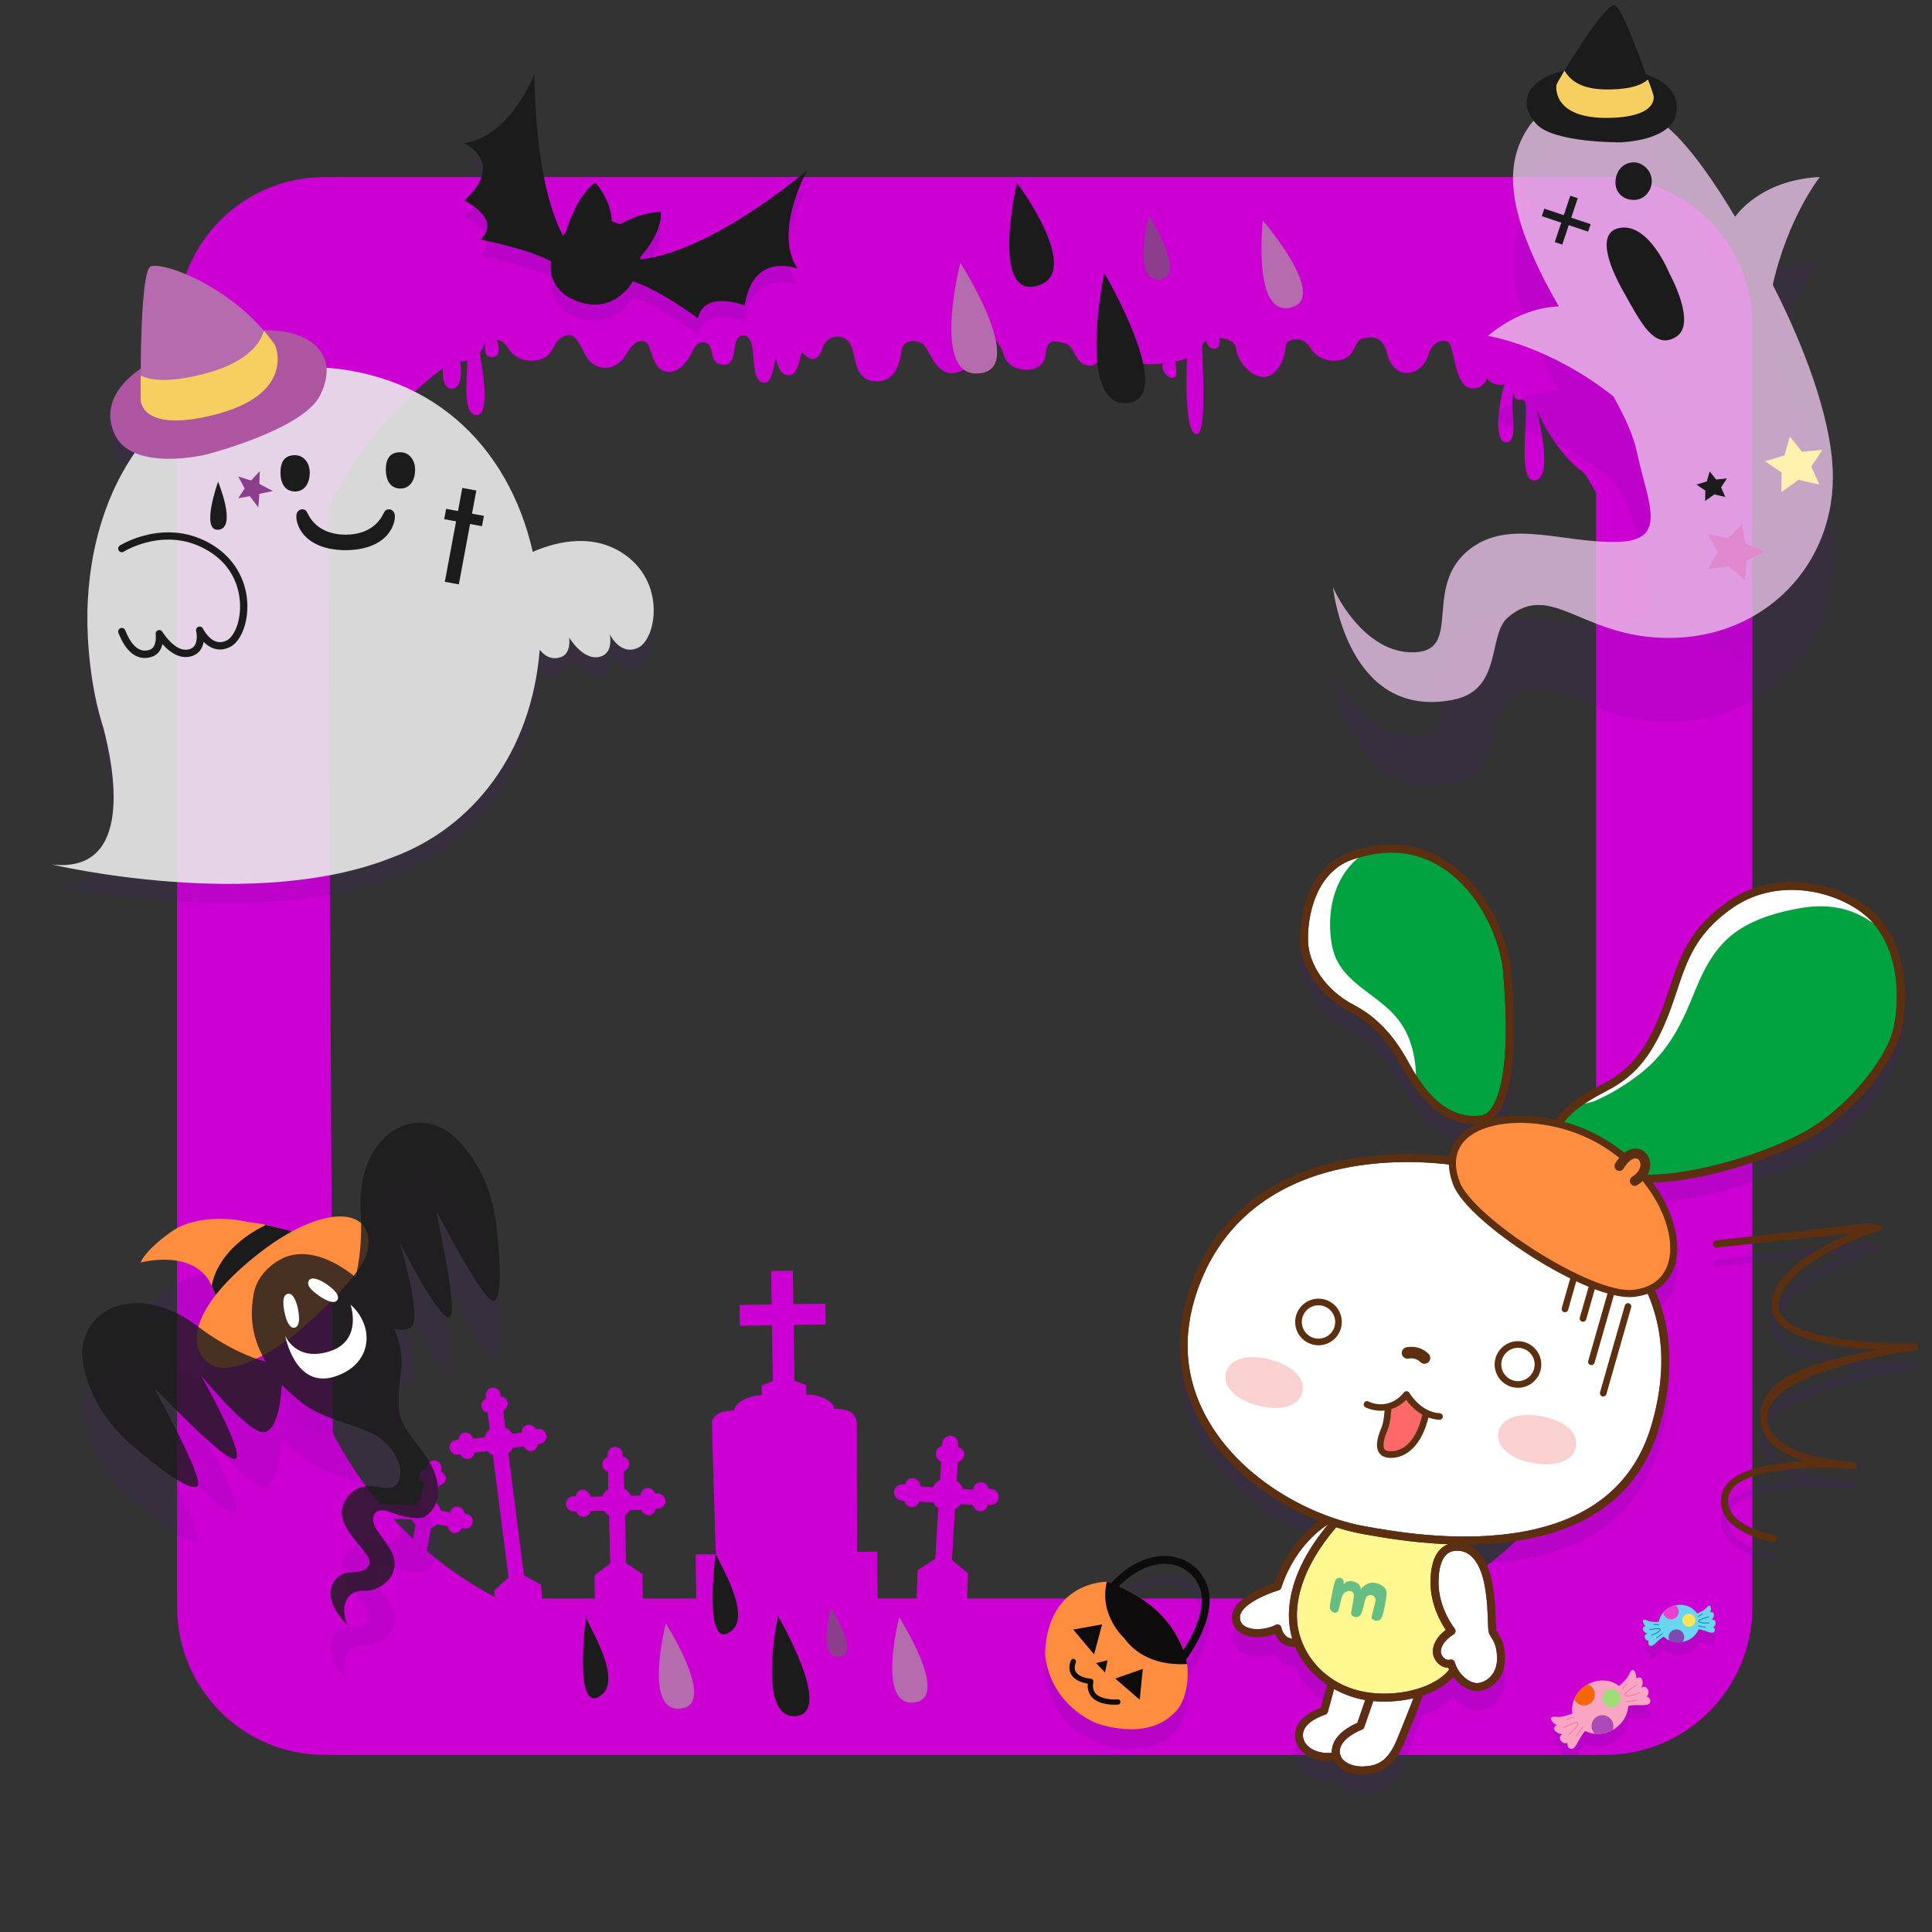 <?xml version="1.0" encoding="UTF-8"?><svg xmlns="http://www.w3.org/2000/svg" xmlns:xlink="http://www.w3.org/1999/xlink" viewBox="0 0 600 600"><rect x="0" y="0" width="600" height="600" fill="#333333" stroke="none"/><defs><style>.cls-1{clip-path:url(#clippath);}.cls-2{fill:none;}.cls-2,.cls-3,.cls-4,.cls-5,.cls-6,.cls-7,.cls-8,.cls-9,.cls-10,.cls-11,.cls-12,.cls-13,.cls-14,.cls-15,.cls-16,.cls-17,.cls-18,.cls-19,.cls-20,.cls-21,.cls-22,.cls-23,.cls-24,.cls-25,.cls-26,.cls-27,.cls-28,.cls-29,.cls-30,.cls-31,.cls-32,.cls-33,.cls-34,.cls-35{stroke-width:0px;}.cls-3,.cls-4,.cls-5{opacity:.8;}.cls-3,.cls-15{fill:#1b1b1b;}.cls-4,.cls-6,.cls-36,.cls-37,.cls-13{fill:#531484;}.cls-5{fill:#eac1e8;}.cls-38{clip-path:url(#clippath-1);}.cls-6,.cls-7{opacity:.9;}.cls-7{fill:#eaeaea;}.cls-36,.cls-39{stroke-width:2.2px;}.cls-36,.cls-39,.cls-40,.cls-37{stroke-miterlimit:10;}.cls-36,.cls-37{stroke:#531484;}.cls-39,.cls-40{stroke:#5c2f10;}.cls-39,.cls-40,.cls-27{fill:#ff8d40;}.cls-41{isolation:isolate;}.cls-40,.cls-37{stroke-linecap:round;stroke-width:3.04px;}.cls-42{mix-blend-mode:multiply;opacity:.15;}.cls-8{fill:#f9d1d1;}.cls-9{fill:#f46606;}.cls-10{fill:#f9e555;}.cls-11{fill:#f7cf61;}.cls-12{fill:#f9a5c3;}.cls-14{fill:#5c2f10;}.cls-16{fill:#0d0b0b;}.cls-17{fill:#087ca5;}.cls-18{fill:#cd00d4;}.cls-19{fill:#e089ce;}.cls-20{fill:#af56a3;}.cls-21{fill:#ac48b7;}.cls-22{fill:#b56bae;}.cls-23{fill:#6ad6ef;}.cls-24{fill:#8048b5;}.cls-25{fill:#8c3e8c;}.cls-26{fill:#9fdd78;}.cls-28{fill:#ff6869;}.cls-29{fill:#fff;}.cls-30{fill:#fff1ae;}.cls-31{fill:#fff890;}.cls-32{fill:#ef81ae;}.cls-33{fill:#ef3fce;}.cls-34{fill:#01a240;}.cls-35{fill:#66be84;}</style><clipPath id="clippath"><polygon class="cls-2" points="600 599 0 599 1 0 600 0 600 599"/></clipPath><clipPath id="clippath-1"><path class="cls-2" d="m492,55H107c-28.72,0-52,23.28-52,52v386c0,28.72,23.28,52,52,52h385c28.72,0,52-23.28,52-52V107c0-28.72-23.28-52-52-52Zm18,335c0,66.27-53.73,120-120,120h-180c-66.27,0-120-53.73-120-120v-180c0-66.27,53.73-120,120-120h180c66.27,0,120,53.73,120,120v180Z"/></clipPath></defs><g class="cls-41"><g id="_ハロウィンフレーム_09"><g class="cls-1"><g id="base"><g id="_フレーム"><g class="cls-38"><rect class="cls-18" x="55" y="55" width="489" height="490" rx="52" ry="52"/></g></g><path class="cls-18" d="m544.22,100.89c-.1-25.39-20.56-45.89-45.92-45.89H100.82c-25.35,0-45.82,20.5-45.82,45.89v398.22c0,25.29,20.46,45.89,45.82,45.89h397.58c25.25,0,45.82-20.5,45.82-45.89V100.89ZM126.39,487.85l-21.14.07c-1.16-2.21-1.83-4.73-1.83-7.41v-9.31l24.4.64c.26.68.69,1.29,1.23,1.77l-2.66,14.25Zm319.45,8.56h-145.5l.29-7.82-5-4.13.95-15.78c.71-.37,1.33-.92,1.8-1.57l3.63.21c.51,1.72,2.81,3.03,4.3,1.01.7-.93-.04-1.01,1.13-.94.82.05,1.67-.26,2.18-.91,1.24-1.59.16-3.96-1.76-4.07-.3,0-.18,0-.23-.02-1.04-.11-.48-.47-1.26-1.28-.5-.52-1.23-.82-1.96-.76-1.3.11-2.09,1.13-2.2,2.25l-3.14-.19c-.36-1.05-1.06-1.95-1.96-2.56l.34-5.71c1.69-.51,2.97-2.86,1.01-4.37-.96-.74-1,.09-.91-1.27.04-.88-.38-1.74-1.09-2.24-1.55-1.05-3.71.05-3.82,1.92-.01.32-.01.19-.02.26-.11,1.08-.49.43-1.34,1.36-.55.58-.79,1.43-.62,2.22.19.92.84,1.54,1.61,1.81l-.35,5.75c-.94.5-1.71,1.3-2.19,2.28l-3.83-.23c-.1-1.96-2.75-3.79-4.39-1.57-.72.98.08,1.02-1.25.93-.85-.05-1.71.38-2.19,1.11-1.04,1.57.03,3.77,1.89,3.87.29.03.16.03.23.03,1.07.12.44.51,1.35,1.36.58.56,1.41.79,2.19.64.91-.2,1.52-.87,1.78-1.64l4.35.25c.38.7.9,1.3,1.54,1.74l-.94,15.74-5.47,3.53-.34,8.8h-12.08l-.17-14.58-6.24.1-.07-40.31h-.02c-.13-1.11-.81-3.32-4.1-3.88-1.07-.17-2.07-.34-2.97-.21.43-1.15-2.47-4.11-7.62-4.43-.35-.02-.69-.03-1.03-.04l-.06-2.95-3.46-1.27h-.07l-.27-17.37,9.94-.16-.11-6.48-9.94.16-.15-10.35-6.75.1.16,10.36-9.93.15.1,6.49,9.93-.17.28,17.38h-.29s-3.23,1.39-3.23,1.39l.06,2.94c-.35.02-.7.03-1.06.07-5.2.49-7.9,3.7-7.48,4.69-.9-.11-1.89.11-2.97.29-2.66.44-3.99,2.45-3.98,3.25,0,.14.83,28.09,1.22,41.06l-6.24.1.16,13.68h-16.58l-.12-7.57-5.07-3.44-.36-14.83c.64-.42,1.19-.96,1.58-1.61l3.46-.09c.62,1.56,2.91,2.59,4.14.6.62-.97-.15-.95,1.12-.97.82-.03,1.59-.51,1.98-1.21.87-1.56-.32-3.53-2.1-3.49-.28,0-.16,0-.22,0-1.02-.02-.45-.42-1.38-1.17-.58-.47-1.4-.62-2.11-.42-1.04.32-1.6,1.26-1.62,2.21l-2.99.08c-.42-.96-1.16-1.73-2.07-2.25l-.13-5.36c1.56-.62,2.58-2.93.61-4.19-.98-.59-.94.17-.98-1.1-.02-.84-.49-1.59-1.21-2.01-1.55-.86-3.52.33-3.46,2.11,0,.27,0,.16,0,.23-.02,1.02-.43.45-1.17,1.38-.46.6-.62,1.42-.4,2.14.26.83.92,1.37,1.66,1.55l.14,5.4c-.85.55-1.52,1.36-1.89,2.32l-3.64.09c-.25-1.84-2.91-3.31-4.27-1.12-.62.98.16.94-1.12.98-.83.02-1.59.49-1.98,1.22-.86,1.55.34,3.51,2.1,3.48.27-.02.16,0,.23,0,1.01,0,.45.43,1.38,1.16.59.5,1.39.64,2.12.42.85-.25,1.37-.94,1.55-1.69l4.13-.11c.42.62.97,1.14,1.61,1.51l.37,14.8-4.9,3.74.11,7.21h-16.38l-.32-4.3-5.3-2.88-4.86-37.89c.59-.45,1.07-1.05,1.39-1.73l3.36-.41c.75,1.47,3.08,2.25,4.1.18.51-.99-.25-.9,1-1.04.8-.12,1.48-.65,1.82-1.37.68-1.6-.65-3.41-2.37-3.2-.28.04-.16,0-.22.03-.99.08-.48-.37-1.47-1.02-.61-.39-1.41-.46-2.1-.18-.98.4-1.43,1.37-1.36,2.31l-2.9.36c-.51-.9-1.29-1.59-2.22-2l-.64-5.21c1.45-.74,2.24-3.09.18-4.12-1-.51-.9.23-1.04-1.01-.09-.79-.63-1.5-1.37-1.81-1.59-.71-3.39.65-3.17,2.37.03.27,0,.16.02.24.07.99-.38.46-1.01,1.45-.4.6-.47,1.42-.19,2.13.31.78,1.02,1.23,1.76,1.34l.64,5.26c-.77.61-1.34,1.47-1.61,2.43l-3.54.44c-.42-1.75-3.15-2.96-4.28-.68-.5,1.01.25.91-.99,1.06-.81.09-1.5.64-1.83,1.36-.7,1.6.67,3.42,2.38,3.2.27-.03.16-.02.22-.02.99-.07.49.38,1.45,1,.63.41,1.42.47,2.11.2.8-.33,1.24-1.04,1.35-1.78l4.02-.51c.47.57,1.05,1.01,1.72,1.31l4.85,37.9-4.38,4.08.19,2.52h-13.39c-1.85,0-3.62-.33-5.27-.91l.27-2.35-4.15-4.34,2.67-14.28c.7-.26,1.33-.68,1.84-1.22l3.32.63c.27,1.62,2.25,3.08,3.86,1.42.78-.8.04-.94,1.26-.7.79.14,1.62-.13,2.15-.75,1.14-1.31.4-3.44-1.31-3.77-.26-.05-.14-.03-.21-.03-.97-.23-.35-.52-1.08-1.41-.47-.58-1.21-.88-1.95-.83-1.06.08-1.77.87-1.99,1.79l-2.89-.55c-.2-1-.75-1.9-1.52-2.57l.96-5.19c1.63-.25,3.08-2.25,1.43-3.85-.77-.77-.92-.1-.73-1.13.14-.76-.03-1.59-.56-2.15-1.28-1.36-3.57-.62-3.91,1.16-.05.27-.02.15-.04.23-.23.97-.51.34-1.39,1.09-.57.46-.88,1.21-.83,1.96.08.85.61,1.49,1.29,1.82l-.97,5.19c-.93.35-1.74.98-2.29,1.83l-24.5-.67c.03-.46-.09-.93-.32-1.34l-1.7-311c0-2.36,7.02-20.6,7.94-22.61,2.9.89-2.31,5.82,4.56-2.13,0,0,4.34-3.36,5.8-7.02,1.46-3.66,6.61-6.48,11.93-9.14,1.49-.75,4.5-3.16,5.79-2.53-.39,2.86-1.02,10.02,2.68,9.63,2.94-.29,2.86-5.24,2.47-8.54.31,0,.6,0,.86,0,.41,0,.85-.08,1.28-.2.16,4.43-1.8,16.94,3.01,16.94,3.9,0,1.85-13.18,1.85-13.18,0,0-.61-3.54-.94-6.27.52-.61.9-1.27,1.07-1.95.1-.39.31-.74.61-1.04-.05.59-.06,1.27,0,2.06,0,0-.18,2.57,2.23,2.4,2.32-.16,1.92-2.7,1.92-2.7-.07-1.1-.3-2.03-.62-2.75,1.29.19,2.58.92,3.41,2.39,2.07,3.66,6.59,4.98,10.39,3.67s3.75-4.88,5.84-6.36c3.57-2.54,4.96-.92,7.74,4.72,2.77,5.65,9.58,5.82,12.85.14,1.59-2.75,3.5-4.83,5.84-3.98,2.34.85,1.75,9.14,7.29,9.43,4.53.24,7.43-6.3,7.43-6.3,0,0,1.38-3.88,4.24-2.73,2.87,1.14.65,6.05,4.83,6.77,4.18.73,3.72-4.6,4.4-6.9.26-.87.72-1.45,1.18-1.82.15-.11.4-.26.75-.32.79-.15,1.36.17,1.36.17,0,0,1.78.56,2.1,5.37.41,6.07,1.02,9.78,4.12,9.01,1.49-.37,2.37-3.99,2.89-8.01.67,3.63,1.68,5.37,3.42,5.75,1.01.22,3.34.69,4.66-7.43,0,0,4.18,6.29,6.57-1.26,1.19-3.75,7.52-5.22,9.2.66,1.18,4.15,1.19,9.97,7.64,9.97,6.81,0,7.25-8.08,7.84-10.45s5.5-3.31,7.57.36c2.07,3.66,4.05,7.78,8.08,7.54,7.48-.46,6.8-9.43,9.14-10.44,2.64-1.15,4.95-.69,6.75,4.94,1.9,5.97,12.25,5.92,12.85.14.49-4.77,1.82-4.99,5.84-3.98s2.78,6.9,8.32,7c1.34.03,3.6-2.39,4.51-3.36.84,5.25.44,12.64,4.82,12.48,5.52-.2,5.12-9.3,5.12-9.3v-.86c.94.33,2.49.91,7.88.39-.55,2.22,1.51,4.64,3.25,4.46s.73-3.98.59-5.06c0,0,3.1-.65,3.71-1-.27,5.44-.74,23.5,2.99,23.5,3.47,0,1.56-24.13,1.74-27.76.27-.45.64-.83,1.08-1.14.05-.02.11-.04.16-.06.13.75.93,2.58,2.54,2.46,2.07-.14,1.62-2.93,1.58-3.36,2.1.2,4.85,1.02,5.06,3.04.48,4.63,5.14,9.51,9.13,9.07,3.75-.42,6.21-5.76,6.35-9.54.09-2.43,5.5-3.31,7.57.36,2.07,3.66,6.59,4.98,10.39,3.67s3.36-5.74,5.84-6.36c2.48-.62,6.19-1.37,7.74,4.72,2.24,8.84,10.88,6.94,12.85.14.88-3.05,3.5-4.83,5.84-3.98,2.34.85,1.96,14.24,7.5,14.53,4.53.24,5.08-4.05,5.08-4.05-1.27,2.18,4.26,3.76,5.28,2.56-1.16,2.66-4.16,18.12.33,18.29,4.24.16,1.2-11.47,2.2-14.55.47-1.45-.32,1.03,1.8,1.34,1.11.16,2.29-1.21,2.23,4.15-.06,6.08-2.08,21.75,2.83,20.87,5.19-.93,2.02-15.66.25-23.19.67,3.63,7.26,15.44,14.47,20.51.53.37,4.2,4.47,4.2,5.57v328.45l.1-33c0,8.8-41.09,48.9-49.87,48.9Z"/></g><g id="deco"><g id="_おばけ"><g class="cls-42"><path class="cls-6" d="m193.05,177.58c-10.16-6.41-21.86-2.73-27.59-.19-7.57-33.25-32.16-57.22-70.4-57.46-48.5-.3-70.06,42.31-67.77,84.15.48,8.74,1.68,16.56,3.52,23.52h0s0,.01.01.04c.4,1.5.82,2.96,1.27,4.37,3.24,12.2,9.78,45.35-15.96,42.47,0,0,63.26,14.99,106.04-2.33,24.85-9.26,42.88-32.5,45.44-64.34,2.04,2.53,4.36,3.06,6.63,2.25,3.25-1.17,2.53-6.05,2.53-6.05,0,0,4.12,6.93,9.1,6.05,4.98-.88,3.47-7.14,3.47-7.14,0,0,3.25,6.93,8.87,4.22,5.62-2.71,8.89-20.69-5.19-29.57Z"/><path class="cls-13" d="m44.95,210.34c.89,0,1.69-.19,2.35-.42,1.96-.7,2.8-2.36,3.14-3.91,1.84,2.09,4.84,4.57,8.31,3.96,1.59-.28,2.8-1.04,3.59-2.26.48-.74.75-1.56.89-2.37.8.81,1.8,1.57,3.01,2,1.66.59,3.39.47,5.13-.38,2.93-1.41,5.11-5.96,5.42-11.32.47-8.23-3.45-15.79-10.49-20.22-14.52-9.16-28.94-.09-29.08,0-.53.34-.68,1.04-.34,1.56s1.04.68,1.56.34c.16-.1,13.38-8.36,26.65,0,9.12,5.76,9.64,14.63,9.44,18.18-.29,5.01-2.3,8.52-4.14,9.41-1.19.58-2.3.67-3.38.29-2.48-.88-3.96-3.94-3.97-3.97-.25-.52-.85-.78-1.4-.58-.55.19-.86.77-.72,1.33,0,.03.65,2.79-.47,4.49-.45.68-1.13,1.1-2.09,1.26-4.14.74-7.89-5.46-7.93-5.52-.28-.46-.84-.67-1.35-.49-.51.18-.82.7-.74,1.23,0,.04.54,3.99-1.8,4.83-3.83,1.38-6.27-2.53-7.65-6.05-.23-.58-.88-.87-1.47-.64-.58.23-.87.88-.64,1.47,2.46,6.27,5.66,7.78,8.17,7.78Z"/><path class="cls-13" d="m119.82,151.94c0,2.77,1.14,5.78,4.55,5.78,3.22,0,4.55-3.01,4.55-5.78,0-3.32-2.04-5.5-4.55-5.5-3.41,0-4.55,2.18-4.55,5.5Z"/><path class="cls-13" d="m87.1,152.86c0,2.77,1.14,5.78,4.55,5.78,3.22,0,4.55-3.01,4.55-5.78,0-3.32-2.04-5.5-4.55-5.5-3.41,0-4.55,2.18-4.55,5.5Z"/><path class="cls-13" d="m92.28,165.15c.77-1.27,2.04-1.08,2.57-.7.46.33,1.01,1.63,1.18,1.91,2.61,4.41,7.17,5.46,10.03,5.65v-.03s.48.06,1.27.07c.79,0,1.27-.07,1.27-.07v.03c2.85-.19,7.42-1.24,10.03-5.65.17-.28.72-1.58,1.18-1.91.53-.38,1.8-.57,2.57.7,1,1.65-.47,11.03-13.77,11.68v.02c-.33.01-.64,0-.96.01-.1,0-.21,0-.32,0-.11,0-.21,0-.32,0-.32,0-.63,0-.96-.01v-.02c-13.31-.64-14.77-10.03-13.77-11.68Z"/><path class="cls-13" d="m64.06,147.16s-23.1,5.67-28.53-6.45c-4.3-9.6,1.43-21.36,29.1-29.39,27.67-8.03,42.63,2.29,34.69,17.63-5.49,10.6-35.27,18.21-35.27,18.21Z"/><path class="cls-13" d="m43.7,130.24s-.52-40.24,3.15-41.51c4.3-1.5,26.38,6.82,38.56,24.45,0,0,6.88,15.45-19.7,21.84-22.11,5.31-22.02-4.78-22.02-4.78Z"/><path class="cls-13" d="m62.04,122.45c13.66-3.28,18.48-8.96,19.94-13.71,1.21,1.41,2.36,2.89,3.44,4.44,0,0,6.88,15.45-19.7,21.84-22.11,5.31-22.02-4.78-22.02-4.78,0,0-.04-3.12-.02-7.64,3,1.51,8.45,2.23,18.36-.16Z"/><rect class="cls-13" x="128.21" y="170.3" width="29.65" height="4.42" transform="translate(-52.75 281.55) rotate(-79.45)"/><rect class="cls-13" x="142.48" y="160.75" width="3.26" height="11.93" transform="translate(-46.17 277.87) rotate(-79.45)"/><polygon class="cls-13" points="77.96 155.24 73.98 153.97 75.98 157.7 74 160.72 77.59 160.1 80.22 163.58 80.54 159.37 84.73 158.5 80.54 156.27 80.68 152.32 77.96 155.24"/><path class="cls-13" d="m67.73,155.61s6.04,14.55,0,14.91c-5.5.34,0-14.91,0-14.91Z"/></g><path class="cls-7" d="m193.05,171.58c-10.16-6.41-21.86-2.73-27.59-.19-7.57-33.25-32.16-57.22-70.4-57.46-48.5-.3-70.06,42.31-67.77,84.15.48,8.74,1.68,16.56,3.52,23.52h0s0,.01.01.04c.4,1.5.82,2.96,1.27,4.37,3.24,12.2,9.78,45.35-15.96,42.47,0,0,63.26,14.99,106.04-2.33,24.85-9.26,42.88-32.5,45.44-64.34,2.04,2.53,4.36,3.06,6.63,2.25,3.25-1.17,2.53-6.05,2.53-6.05,0,0,4.12,6.93,9.1,6.05,4.98-.88,3.47-7.14,3.47-7.14,0,0,3.25,6.93,8.87,4.22,5.62-2.71,8.89-20.69-5.19-29.57Z"/><path class="cls-15" d="m44.95,204.34c.89,0,1.69-.19,2.35-.42,1.96-.7,2.8-2.36,3.14-3.91,1.84,2.09,4.84,4.57,8.31,3.96,1.59-.28,2.8-1.04,3.59-2.26.48-.74.75-1.56.89-2.37.8.81,1.8,1.57,3.01,2,1.66.59,3.39.47,5.13-.38,2.93-1.41,5.11-5.96,5.42-11.32.47-8.23-3.45-15.79-10.49-20.22-14.52-9.16-28.94-.09-29.08,0-.53.34-.68,1.04-.34,1.56s1.04.68,1.56.34c.16-.1,13.38-8.36,26.65,0,9.12,5.76,9.64,14.63,9.44,18.18-.29,5.01-2.3,8.52-4.14,9.41-1.19.58-2.3.67-3.38.29-2.48-.88-3.96-3.94-3.97-3.97-.25-.52-.85-.78-1.4-.58-.55.19-.86.77-.72,1.33,0,.03.65,2.79-.47,4.49-.45.68-1.13,1.1-2.09,1.26-4.14.74-7.89-5.46-7.93-5.52-.28-.46-.84-.67-1.35-.49-.51.18-.82.7-.74,1.23,0,.04.54,3.99-1.8,4.83-3.83,1.38-6.27-2.53-7.65-6.05-.23-.58-.88-.87-1.47-.64-.58.23-.87.88-.64,1.47,2.46,6.27,5.66,7.78,8.17,7.78Z"/><path class="cls-15" d="m119.82,145.94c0,2.77,1.14,5.78,4.55,5.78,3.22,0,4.55-3.01,4.55-5.78,0-3.32-2.04-5.5-4.55-5.5-3.41,0-4.55,2.18-4.55,5.5Z"/><path class="cls-15" d="m87.1,146.86c0,2.77,1.14,5.78,4.55,5.78,3.22,0,4.55-3.01,4.55-5.78,0-3.32-2.04-5.5-4.55-5.5-3.41,0-4.55,2.18-4.55,5.5Z"/><path class="cls-15" d="m92.28,159.15c.77-1.27,2.04-1.08,2.57-.7.46.33,1.01,1.63,1.18,1.91,2.61,4.41,7.17,5.46,10.03,5.65v-.03s.48.06,1.27.07c.79,0,1.27-.07,1.27-.07v.03c2.85-.19,7.42-1.24,10.03-5.65.17-.28.72-1.58,1.18-1.91.53-.38,1.8-.57,2.57.7,1,1.65-.47,11.03-13.77,11.68v.02c-.33.01-.64,0-.96.01-.1,0-.21,0-.32,0-.11,0-.21,0-.32,0-.32,0-.63,0-.96-.01v-.02c-13.31-.64-14.77-10.03-13.77-11.68Z"/><path class="cls-20" d="m64.06,141.16s-23.1,5.67-28.53-6.45c-4.3-9.6,1.43-21.36,29.1-29.39,27.67-8.03,42.63,2.29,34.69,17.63-5.49,10.6-35.27,18.21-35.27,18.21Z"/><path class="cls-22" d="m43.7,124.24s-.52-40.24,3.15-41.51c4.3-1.5,26.38,6.82,38.56,24.45,0,0,6.88,15.45-19.7,21.84-22.11,5.31-22.02-4.78-22.02-4.78Z"/><path class="cls-11" d="m62.04,116.45c13.66-3.28,18.48-8.96,19.94-13.71,1.21,1.41,2.36,2.89,3.44,4.44,0,0,6.88,15.45-19.7,21.84-22.11,5.31-22.02-4.78-22.02-4.78,0,0-.04-3.12-.02-7.64,3,1.51,8.45,2.23,18.36-.16Z"/><rect class="cls-15" x="128.21" y="164.3" width="29.65" height="4.42" transform="translate(-46.85 276.64) rotate(-79.45)"/><rect class="cls-15" x="142.48" y="154.75" width="3.26" height="11.93" transform="translate(-40.27 272.97) rotate(-79.45)"/><polygon class="cls-25" points="77.96 149.24 73.98 147.97 75.98 151.7 74 154.72 77.59 154.1 80.22 157.58 80.54 153.37 84.73 152.5 80.54 150.27 80.68 146.32 77.96 149.24"/><path class="cls-15" d="m67.73,149.61s6.04,14.55,0,14.91c-5.5.34,0-14.91,0-14.91Z"/></g><g id="_マイぴょん"><g class="cls-42"><path class="cls-13" d="m420.45,318.1c9.02,4.69,13.98,12.27,17.29,18.36,6.43,11.84,13.7,17.07,22.2,15.98,4.95-.63,9.71-12.78,6.84-44.93-.76-8.48-6.41-24.01-18.9-32.05-4.85-3.12-10.13-4.68-15.79-4.68-3.91,0-8.01.75-12.26,2.24-10.31,3.62-13.78,15.76-13.61,25.05.14,7.64,5.86,15.69,14.24,20.04Z"/><path class="cls-13" d="m582.25,293.27c-7.56-9.41-28.51-16.18-44.13-5.35-11.37,7.88-14.14,16.18-17.35,25.79-1.11,3.31-2.25,6.74-3.81,10.33-4.58,10.56-9.57,16.35-17.8,20.64-8.52,4.43-16.25,9.47-15.19,16.25,1.33,8.49,11.52,9.04,22.31,9.62,1.19.06,2.38.13,3.56.2,12.29.78,34.89-4.99,49.34-12.59,15.12-7.96,26.49-23.78,28.57-31.67,1.94-7.37,2.96-22.67-5.51-33.22Z"/><path class="cls-13" d="m412.42,479.46s-.08-.03-.11-.04c-.09.12-.21.23-.35.31-.1.06-9.6,5.72-14.04,19.34-.13.39-.44.69-.83.8-4.54,1.35-11.81,4.77-12,8.2-.07,1.28.39,2.22,1.42,2.9,2.18,1.43,6.43,1.28,9.68-.35.35-.18.76-.17,1.11,0,.35.18.6.51.66.89.07.35.68,3.12,3.36,3.4-.56-1.9-.9-3.88-1.01-5.92-.32-6.49,1.55-16.83,12.11-29.54Z"/><path class="cls-13" d="m423.99,533.96c-3.34-.57-6.65-1.74-9.67-3.42l-1.95,7.13c-.11.41-.43.74-.85.86-.07.02-6.62,2-6.87,6.03-.12,1.87.88,3.14,1.74,3.88,1.75,1.51,4.43,2.19,7.21,1.89-.02-.45,0-.92.09-1.39.75-4.51,6.07-7.13,7.84-7.88l2.46-7.11Z"/><path class="cls-13" d="m465.91,370.84c-5.11-1.69-15.95-3.96-28.85-3.96-5.65,0-11.7.44-17.83,1.55-16.48,2.99-38.06,12-47.26,37.98-5.13,14.5-4,28.27,3.36,40.93,10.75,18.49,32.14,29.73,48.56,32.66l.32.06c8.01,1.43,26.76,4.79,45.42,2.15,23.08-3.26,37.62-14.52,43.21-33.48,5.84-19.83,3.43-37.11-7.17-51.37-10.89-14.65-27.64-22.51-39.78-26.52Zm-34.59,85.84c-.92-.1-1.23-.46-1.38-.72-.32-.56-.63-2.05.97-5.77.97-2.26,1.15-6.18,1.17-6.54,1.51-.48,3.1-1.37,4.6-2.9.91,1.24,2.61,3.22,5.03,4.6-1.4,6-4.81,11.96-10.39,11.34Z"/><path class="cls-13" d="m462.29,512.75c-.12-.62-.16-1.64-.21-3.17-.09-2.76-.23-6.94-1.04-11.28-.81-4.33-3.1-11.48-9.49-10.64-4.19.55-4.82,6.37-4.82,9.8,0,8.02,4.95,14.22,5,14.28.23.28.32.65.26,1-.06.35-.28.66-.59.85-2.66,1.57-4.79,4.51-3.6,6.53.97,1.64,2.2,1.38,2.44,1.31.12-.03.24-.05.36-.05.21,0,.42.05.6.15.29.16.51.42.61.74,1.13,3.97,4.94,6.76,7.33,6.41,2.87-.41,5.9-3.06,5.77-7.9-.1-3.64-1.05-5.11-1.74-6.18-.38-.58-.73-1.13-.87-1.84Z"/><path class="cls-13" d="m426.49,534.28s0,.04-.01.06l-2.79,8.07c-.12.35-.4.63-.75.76-.06.02-6.16,2.3-6.81,6.18-.09.51-.06.99.04,1.44.05.09.09.19.11.3,0,.04,0,.08.01.13.16.43.38.83.72,1.2,1.35,1.48,4.03,2.35,6.66,2.16,3.77-.27,7.14-1.08,10.12-8.25,2.23-5.36,4.24-10.51,5.17-12.94-2.84.68-5.88,1.06-8.98,1.06-1.16,0-2.33-.07-3.49-.18Z"/><path class="cls-13" d="m445.67,521.37c-1.65-2.8-.21-6.58,3.34-9.18-1.54-2.28-4.75-7.84-4.75-14.74,0-8.13,2.97-10.94,5.47-11.88-11.19-.43-20.77-2.15-25.94-3.07l-.32-.06c-2.73-.49-5.59-1.2-8.51-2.13-10.6,12.43-12.46,22.39-12.15,28.56.5,9.97,8.45,21,22.67,22.82,9.89,1.26,20.48-1.87,24.55-7.16-.09-.19-.17-.38-.25-.58-1.26-.02-2.92-.59-4.1-2.58Z"/><path class="cls-13" d="m436.68,440.74c-1.51,1.53-3.09,2.42-4.6,2.9-.02.36-.2,4.28-1.17,6.54-1.6,3.73-1.29,5.22-.97,5.77.15.26.46.62,1.38.72,5.58.62,8.99-5.35,10.39-11.34-2.42-1.39-4.12-3.36-5.03-4.6Z"/><path class="cls-13" d="m404.43,438.43c-1.03,4.26-6.68,5.93-13.7,4.07-7.05-1.78-11.17-5.99-10-10.21,1.03-4.26,6.68-5.93,13.7-4.07,7.05,1.78,11.17,5.99,10,10.21Z"/><path class="cls-13" d="m489.42,455.31c-.72,4.32-6.24,6.4-13.38,5.04-7.16-1.27-11.57-5.18-10.7-9.47.72-4.32,6.24-6.4,13.38-5.04,7.16,1.27,11.57,5.18,10.7,9.47Z"/><path class="cls-13" d="m413.69,299.81c-1.9-10.16.37-20.98,8.19-27.45-.68.2-1.36.42-2.05.66-10.31,3.62-13.78,15.76-13.61,25.05.14,7.64,5.86,15.69,14.24,20.04,9.02,4.69,13.98,12.27,17.29,18.36.66,1.22,1.33,2.34,2.01,3.42-.27-7.04-2.05-13.81-7.19-19.16-6.68-6.95-16.92-10.51-18.86-20.92Z"/><path class="cls-13" d="m526.75,312.89c2.77-6.87,6.59-13.6,12.85-17.83,5.84-3.94,12.91-5.9,19.77-7.08,9.61-1.66,16.94.73,22.49,4.83-7.86-9.17-28.37-15.54-43.74-4.89-11.37,7.88-14.14,16.18-17.35,25.79-1.11,3.31-2.25,6.74-3.81,10.33-4.58,10.56-9.57,16.35-17.8,20.64-2.54,1.32-5,2.7-7.19,4.15l3.09-.83c5.16-2.22,10.03-5.22,14.33-8.58,9.13-7.13,13.12-16.02,17.35-26.53Z"/><path class="cls-13" d="m457.8,355.06c-8.49,0-15.96-5.84-22.24-17.41-3.34-6.14-7.87-13-16.25-17.35-9.16-4.76-15.42-13.68-15.57-22.19-.18-10.12,3.71-23.37,15.27-27.43,11.17-3.93,21.34-3.02,30.22,2.7,13.24,8.52,19.23,24.95,20.03,33.92,1.23,13.81,2.82,46.09-9,47.61l-.16-1.23.16,1.23c-.82.11-1.64.16-2.45.16Zm-25.72-84.29c-3.91,0-8.01.75-12.26,2.24-10.31,3.62-13.78,15.76-13.61,25.05.14,7.63,5.86,15.69,14.24,20.04,9.02,4.68,13.98,12.27,17.29,18.36,6.43,11.84,13.69,17.07,22.2,15.98h0c4.95-.63,9.71-12.78,6.84-44.93-.76-8.48-6.41-24.02-18.9-32.05-4.85-3.12-10.13-4.68-15.79-4.68Z"/><path class="cls-13" d="m512.14,373.3c-.85,0-1.67-.02-2.44-.07-1.17-.07-2.36-.14-3.53-.2-11.3-.61-22.98-1.23-24.63-11.71h0c-1.31-8.33,7.15-13.97,16.49-18.84,7.67-3.99,12.34-9.44,16.67-19.42,1.51-3.49,2.64-6.87,3.73-10.13,3.21-9.61,6.24-18.69,18.28-27.04,16.79-11.63,39.33-4.31,47.48,5.83,9.09,11.32,8.04,27.58,5.98,35.41-1.24,4.71-5.05,11.11-10.19,17.12-5.8,6.78-12.77,12.5-19.62,16.11-13.88,7.3-35.17,12.94-48.21,12.94Zm-28.16-12.37c1.33,8.49,11.52,9.04,22.31,9.62,1.19.06,2.38.13,3.56.2,12.29.78,34.89-4.99,49.34-12.59,15.12-7.96,26.49-23.78,28.57-31.67,1.94-7.37,2.96-22.67-5.51-33.22-7.56-9.41-28.51-16.17-44.13-5.35-11.37,7.88-14.14,16.18-17.34,25.79-1.11,3.31-2.25,6.74-3.81,10.33-4.58,10.56-9.57,16.35-17.8,20.64-8.52,4.44-16.25,9.47-15.18,16.25Z"/><path class="cls-13" d="m454.88,485.67c-13.36,0-25.15-2.11-31.09-3.17l-.32-.06c-16.98-3.04-39.11-14.68-50.27-33.86-7.64-13.13-8.86-28-3.55-43,7.59-21.45,24.59-35.14,49.15-39.59,20.61-3.74,40.34,0,47.89,2.5,12.48,4.13,29.71,12.23,40.99,27.39,11.09,14.92,13.63,32.94,7.56,53.55-5.89,19.97-21.11,31.83-45.24,35.24-5.11.72-10.22,1-15.11,1Zm-17.82-118.79c-5.65,0-11.7.44-17.83,1.55-16.48,2.99-38.06,12-47.26,37.98-5.13,14.5-4,28.27,3.36,40.93,10.75,18.49,32.14,29.73,48.56,32.66l.32.06c8.01,1.43,26.76,4.79,45.42,2.16,23.08-3.26,37.62-14.52,43.21-33.48,5.84-19.83,3.43-37.11-7.17-51.37-10.89-14.65-27.64-22.51-39.78-26.52-5.11-1.69-15.95-3.96-28.85-3.96Z"/><path class="cls-13" d="m429.98,534.46c-1.61,0-3.22-.1-4.83-.3-5.95-.76-11.93-3.53-16.4-7.59-5.18-4.71-8.1-10.78-8.44-17.57-.33-6.65,1.63-17.33,12.87-30.45.44-.52,1.23-.58,1.75-.13.52.45.58,1.23.13,1.75-10.71,12.49-12.59,22.51-12.28,28.71.5,9.97,8.45,21,22.67,22.82,10.18,1.3,21.11-2.05,24.9-7.62.38-.57,1.16-.71,1.72-.33.57.39.71,1.16.33,1.72-3.72,5.46-12.85,8.99-22.43,8.99Z"/><path class="cls-13" d="m458.7,531.18c-3.49,0-7.34-3.12-8.93-7.23-1.26-.02-2.93-.59-4.1-2.58-1.65-2.8-.21-6.58,3.34-9.18-1.54-2.28-4.75-7.84-4.75-14.74,0-9.87,4.37-11.91,6.98-12.25,6.13-.8,10.6,3.81,12.25,12.65.84,4.53.98,8.82,1.08,11.65.04,1.26.08,2.35.16,2.77.05.24.26.57.52.98.81,1.25,2.02,3.13,2.14,7.46.17,6.36-3.97,9.86-7.9,10.42-.26.04-.53.06-.79.06Zm-8.09-9.81c.21,0,.42.05.6.15.29.16.51.42.61.74,1.15,4.03,4.88,6.76,7.33,6.41,2.87-.41,5.9-3.06,5.77-7.9-.1-3.64-1.05-5.11-1.74-6.18-.38-.58-.73-1.13-.87-1.84-.12-.62-.16-1.64-.21-3.17-.09-2.76-.23-6.93-1.04-11.28-.81-4.33-3.11-11.47-9.49-10.64l-.16-1.23.16,1.23c-4.19.55-4.82,6.37-4.82,9.79,0,7.99,4.95,14.22,5,14.28.23.28.32.65.26,1-.06.35-.28.66-.59.85-2.66,1.57-4.79,4.51-3.6,6.53.96,1.64,2.2,1.38,2.44,1.31.12-.03.24-.05.36-.05Z"/><path class="cls-13" d="m401.73,517.43c-3.21,0-4.98-2.12-5.77-4.01-3.83,1.46-8.19,1.34-10.82-.38-1.75-1.15-2.65-2.96-2.53-5.1.32-5.71,10.31-9.33,13.15-10.24,4.83-14.12,14.53-19.87,14.95-20.11.59-.34,1.35-.14,1.69.45.34.59.14,1.35-.45,1.69-.11.07-9.6,5.73-14.04,19.34-.13.39-.44.69-.83.8-4.54,1.35-11.81,4.77-12,8.2-.07,1.28.39,2.22,1.42,2.9,2.18,1.43,6.43,1.28,9.68-.35.35-.17.76-.17,1.11,0,.35.18.6.51.66.89.08.4.84,3.93,4.59,3.37l.18-.03c.68-.12,1.32.33,1.44,1.01.12.67-.33,1.32-1.01,1.44l-.26.04c-.41.06-.8.09-1.18.09Z"/><path class="cls-13" d="m412.34,552.88c-2.9,0-5.64-.9-7.56-2.56-1.81-1.56-2.73-3.66-2.59-5.91.3-4.86,5.98-7.31,7.98-8.03l2.15-7.9c.18-.66.86-1.05,1.52-.87.66.18,1.05.86.87,1.52l-2.33,8.54c-.11.41-.43.74-.85.86-.07.02-6.62,1.99-6.87,6.03-.12,1.87.88,3.14,1.74,3.88,2,1.72,5.22,2.37,8.42,1.69.68-.15,1.33.28,1.47.95.14.67-.28,1.33-.95,1.47-1,.21-2,.32-2.99.32Z"/><path class="cls-13" d="m422.95,557.09c-3.09,0-6.07-1.13-7.77-3-1.3-1.43-1.82-3.21-1.5-5.15.75-4.51,6.07-7.13,7.84-7.88l2.61-7.54c.22-.65.93-.99,1.58-.77.65.22.99.93.77,1.58l-2.8,8.07c-.12.35-.4.63-.75.76-.06.02-6.16,2.3-6.81,6.18-.2,1.18.1,2.21.88,3.07,1.35,1.48,4.03,2.35,6.66,2.16,3.77-.27,7.14-1.08,10.12-8.25,3.06-7.35,5.7-14.33,5.73-14.4.24-.64.96-.96,1.6-.72.64.24.96.96.72,1.6-.03.07-2.68,7.09-5.76,14.48-3.17,7.61-7.18,9.4-12.24,9.77-.3.02-.6.03-.89.03Z"/><path class="cls-13" d="m430.63,501.2c-.34,2.38-.66,4.71-1.41,6.88-.75,2.17-3.39,1.04-3.3.28s.75-2.92,1.22-4.99c.47-2.07-2.35-2.92-3.11-.75-.43,1.24-.47,2.64-1.32,4.52-.85,1.88-3.3.94-3.11-.28.19-1.22.57-2.83.85-5.09s-2.73-2.17-3.58-.19c-.27.63-.66,2.26-1.13,4.33-.4,1.77-3.01.85-2.73-1.22s1.14-6.34,1.6-7.72,3.11-1.51,2.64,1.13c0,0,1.04-1.7,3.39-.85s1.88,2.35,1.88,2.35c0,0,1.88-2.64,4.71-1.98s3.58,2.26,3.39,3.58Z"/><path class="cls-13" d="m447.05,446.92s-.03,0-.05,0c-5.3-.25-8.84-4.17-10.32-6.19-5.74,5.84-12.55,2.38-12.62,2.34-.5-.26-.7-.88-.43-1.38.26-.5.88-.7,1.38-.43.27.14,6.19,3.07,11-2.84.21-.26.54-.4.88-.37.34.03.64.22.81.51.04.06,3.54,6.04,9.41,6.32.57.03,1,.51.98,1.07-.03.55-.48.98-1.02.98Z"/><path class="cls-13" d="m432.04,458.77c-.32,0-.63-.02-.94-.05-1.7-.19-2.53-1.04-2.93-1.73-.94-1.6-.66-4.09.85-7.61.84-1.97,1-5.81,1-5.85.02-.55.48-.99,1.02-.99.01,0,.03,0,.04,0,.57.02,1.01.5.99,1.06,0,.17-.17,4.25-1.17,6.58-1.6,3.73-1.29,5.22-.97,5.77.15.26.46.62,1.38.72,1.84.21,8.01-.06,10.53-11.93.12-.55.66-.91,1.22-.79.55.12.91.66.79,1.22-2.13,10.06-7.34,13.59-11.82,13.59Z"/><path class="cls-13" d="m486,413.54c-.09,0-.19-.01-.28-.04-.54-.16-.86-.72-.7-1.27l5.14-18,1.97.56-5.14,18c-.13.45-.54.74-.99.74Z"/><path class="cls-13" d="m491.61,416.49c-.09,0-.19-.01-.28-.04-.54-.16-.86-.72-.7-1.27l4.35-15.22c.16-.55.73-.86,1.27-.7.54.16.86.72.7,1.27l-4.35,15.22c-.13.45-.54.74-.99.74Z"/><path class="cls-13" d="m494.22,429.95c-.09,0-.19-.01-.28-.04-.54-.16-.86-.72-.7-1.27l6.55-22.93,1.97.56-6.55,22.93c-.13.45-.54.74-.99.74Z"/><path class="cls-13" d="m497.89,439.69c-.09,0-.19-.01-.28-.04-.54-.16-.86-.72-.7-1.27l7.69-26.93c.16-.55.73-.86,1.27-.7.54.16.86.72.7,1.27l-7.69,26.93c-.13.45-.54.74-.99.74Z"/><path class="cls-13" d="m409.47,423.79c-3.99,0-7.24-3.25-7.24-7.24s3.25-7.24,7.24-7.24,7.24,3.25,7.24,7.24-3.25,7.24-7.24,7.24Zm0-12.42c-2.86,0-5.18,2.33-5.18,5.18s2.33,5.18,5.18,5.18,5.19-2.33,5.19-5.18-2.33-5.18-5.19-5.18Z"/><path class="cls-13" d="m471.42,436.99c-3.99,0-7.24-3.25-7.24-7.24s3.25-7.24,7.24-7.24,7.24,3.25,7.24,7.24-3.25,7.24-7.24,7.24Zm0-12.42c-2.86,0-5.18,2.33-5.18,5.18s2.33,5.18,5.18,5.18,5.18-2.33,5.18-5.18-2.33-5.18-5.18-5.18Z"/><path class="cls-13" d="m442.39,429.53c-.46,0-.92-.18-1.27-.53-1.54-1.54-3.49-1.1-3.57-1.08-.96.22-1.93-.35-2.17-1.31-.24-.95.32-1.92,1.27-2.17.16-.04,3.98-1,7.01,2.02.7.7.7,1.84,0,2.54-.35.35-.81.53-1.27.53Z"/><path class="cls-13" d="m550.8,484.9c-.06,0-.12,0-.18-.02-.43-.07-10.52-1.78-14.53-7.54-1.45-2.08-1.94-4.43-1.44-6.97,1.53-7.88,14.98-10.1,26-10.58-4.33-1.32-8.62-3.34-11.29-6.43-2.1-2.44-2.98-5.31-2.62-8.52,1.35-11.92,16.9-15.74,36.1-19.67-10.43-.61-24.82-2.49-30.32-8.16-1.69-1.74-2.49-3.75-2.37-5.96.55-10.16,15.09-17.95,24.67-21.99l-41.61,4.37c-.6.07-1.16-.38-1.22-.99-.06-.61.38-1.16.99-1.22l46.31-5.28c.57-.06,5.09.32,5.2.88s-.21,1.12-.76,1.29c-.08.02-7.86,2.47-15.61,6.61-6.98,3.72-15.37,9.6-15.75,16.45-.09,1.59.48,3,1.74,4.29,8.18,8.43,40.12,7.74,40.44,7.73h.03c.58,0,1.06.45,1.11,1.03.04.59-.38,1.11-.97,1.19-12.28,1.53-44.45,8.04-45.77,19.67-.3,2.6.39,4.83,2.1,6.82,5.17,6.01,17.96,7.6,22.52,7.98.93.05,1.52.1,1.69.11.6.05,1.06.57,1.02,1.17-.04.6-.55,1.06-1.15,1.05-.15,0-.95-.04-2.2-.15-11.2-.63-34.4-.09-36.11,8.72-.38,1.96-.03,3.68,1.08,5.28,3.48,4.99,12.97,6.6,13.07,6.61.61.1,1.02.67.92,1.28-.09.54-.56.93-1.1.93Z"/><path class="cls-36" d="m452.33,373.54c-7.99-20.95,23.26-25.09,43.84-13.78,25.15,13.82,32.41,45.62,11.04,47.92-13.27,1.43-50.51-22.68-54.88-34.14Z"/><path class="cls-37" d="m502.92,368.13c5.47-9.13,12.2-.03,4.76,4.63"/></g><path class="cls-34" d="m420.45,312.1c9.02,4.69,13.98,12.27,17.29,18.36,6.43,11.84,13.7,17.07,22.2,15.98,4.95-.63,9.71-12.78,6.84-44.93-.76-8.48-6.41-24.01-18.9-32.05-4.85-3.12-10.13-4.68-15.79-4.68-3.91,0-8.01.75-12.26,2.24-10.31,3.62-13.78,15.76-13.61,25.05.14,7.64,5.86,15.69,14.24,20.04Z"/><path class="cls-34" d="m582.25,287.27c-7.56-9.41-28.51-16.18-44.13-5.35-11.37,7.88-14.14,16.18-17.35,25.79-1.11,3.31-2.25,6.74-3.81,10.33-4.58,10.56-9.57,16.35-17.8,20.64-8.52,4.43-16.25,9.47-15.19,16.25,1.33,8.49,11.52,9.04,22.31,9.62,1.19.06,2.38.13,3.56.2,12.29.78,34.89-4.99,49.34-12.59,15.12-7.96,26.49-23.78,28.57-31.67,1.94-7.37,2.96-22.67-5.51-33.22Z"/><path class="cls-29" d="m412.42,473.46s-.08-.03-.11-.04c-.09.12-.21.23-.35.31-.1.06-9.6,5.72-14.04,19.34-.13.39-.44.69-.83.8-4.54,1.35-11.81,4.77-12,8.2-.07,1.28.39,2.22,1.42,2.9,2.18,1.43,6.43,1.28,9.68-.35.35-.18.76-.17,1.11,0,.35.18.6.51.66.89.07.35.68,3.12,3.36,3.4-.56-1.9-.9-3.88-1.01-5.92-.32-6.49,1.55-16.83,12.11-29.54Z"/><path class="cls-29" d="m423.99,527.96c-3.34-.57-6.65-1.74-9.67-3.42l-1.95,7.13c-.11.41-.43.74-.85.86-.07.02-6.62,2-6.87,6.03-.12,1.87.88,3.14,1.74,3.88,1.75,1.51,4.43,2.19,7.21,1.89-.02-.45,0-.92.09-1.39.75-4.51,6.07-7.13,7.84-7.88l2.46-7.11Z"/><path class="cls-29" d="m465.91,364.84c-5.11-1.69-15.95-3.96-28.85-3.96-5.65,0-11.7.44-17.83,1.55-16.48,2.99-38.06,12-47.26,37.98-5.13,14.5-4,28.27,3.36,40.93,10.75,18.49,32.14,29.73,48.56,32.66l.32.06c8.01,1.43,26.76,4.79,45.42,2.15,23.08-3.26,37.62-14.52,43.21-33.48,5.84-19.83,3.43-37.11-7.17-51.37-10.89-14.65-27.64-22.51-39.78-26.52Zm-34.59,85.84c-.92-.1-1.23-.46-1.38-.72-.32-.56-.63-2.05.97-5.77.97-2.26,1.15-6.18,1.17-6.54,1.51-.48,3.1-1.37,4.6-2.9.91,1.24,2.61,3.22,5.03,4.6-1.4,6-4.81,11.96-10.39,11.34Z"/><path class="cls-29" d="m462.29,506.75c-.12-.62-.16-1.64-.21-3.17-.09-2.76-.23-6.94-1.04-11.28-.81-4.33-3.1-11.48-9.49-10.64-4.19.55-4.82,6.37-4.82,9.8,0,8.02,4.95,14.22,5,14.28.23.28.32.65.26,1-.06.35-.28.66-.59.85-2.66,1.57-4.79,4.51-3.6,6.53.97,1.64,2.2,1.38,2.44,1.31.12-.03.24-.05.36-.05.21,0,.42.05.6.15.29.16.51.42.61.74,1.13,3.97,4.94,6.76,7.33,6.41,2.87-.41,5.9-3.06,5.77-7.9-.1-3.64-1.05-5.11-1.74-6.18-.38-.58-.73-1.13-.87-1.84Z"/><path class="cls-29" d="m426.49,528.28s0,.04-.01.06l-2.79,8.07c-.12.35-.4.63-.75.76-.06.02-6.16,2.3-6.81,6.18-.09.51-.06.99.04,1.44.05.09.09.19.11.3,0,.04,0,.08.01.13.16.43.38.83.72,1.2,1.35,1.48,4.03,2.35,6.66,2.16,3.77-.27,7.14-1.08,10.12-8.25,2.23-5.36,4.24-10.51,5.17-12.94-2.84.68-5.88,1.06-8.98,1.06-1.16,0-2.33-.07-3.49-.18Z"/><path class="cls-31" d="m445.67,515.37c-1.65-2.8-.21-6.58,3.34-9.18-1.54-2.28-4.75-7.84-4.75-14.74,0-8.13,2.97-10.94,5.47-11.88-11.19-.43-20.77-2.15-25.94-3.07l-.32-.06c-2.73-.49-5.59-1.2-8.51-2.13-10.6,12.43-12.46,22.39-12.15,28.56.5,9.97,8.45,21,22.67,22.82,9.89,1.26,20.48-1.87,24.55-7.16-.09-.19-.17-.38-.25-.58-1.26-.02-2.92-.59-4.1-2.58Z"/><path class="cls-28" d="m436.68,434.74c-1.51,1.53-3.09,2.42-4.6,2.9-.02.36-.2,4.28-1.17,6.54-1.6,3.73-1.29,5.22-.97,5.77.15.26.46.62,1.38.72,5.58.62,8.99-5.35,10.39-11.34-2.42-1.39-4.12-3.36-5.03-4.6Z"/><path class="cls-8" d="m404.43,432.43c-1.03,4.26-6.68,5.93-13.7,4.07-7.05-1.78-11.17-5.99-10-10.21,1.03-4.26,6.68-5.93,13.7-4.07,7.05,1.78,11.17,5.99,10,10.21Z"/><path class="cls-8" d="m489.42,449.31c-.72,4.32-6.24,6.4-13.38,5.04-7.16-1.27-11.57-5.18-10.7-9.47.72-4.32,6.24-6.4,13.38-5.04,7.16,1.27,11.57,5.18,10.7,9.47Z"/><path class="cls-29" d="m413.69,293.81c-1.9-10.16.37-20.98,8.19-27.45-.68.2-1.36.42-2.05.66-10.31,3.62-13.78,15.76-13.61,25.05.14,7.64,5.86,15.69,14.24,20.04,9.02,4.69,13.98,12.27,17.29,18.36.66,1.22,1.33,2.34,2.01,3.42-.27-7.04-2.05-13.81-7.19-19.16-6.68-6.95-16.92-10.51-18.86-20.92Z"/><path class="cls-29" d="m526.75,306.89c2.77-6.87,6.59-13.6,12.85-17.83,5.84-3.94,12.91-5.9,19.77-7.08,9.61-1.66,16.94.73,22.49,4.83-7.86-9.17-28.37-15.54-43.74-4.89-11.37,7.88-14.14,16.18-17.35,25.79-1.11,3.31-2.25,6.74-3.81,10.33-4.58,10.56-9.57,16.35-17.8,20.64-2.54,1.32-5,2.7-7.19,4.15l3.09-.83c5.16-2.22,10.03-5.22,14.33-8.58,9.13-7.13,13.12-16.02,17.35-26.53Z"/><path class="cls-14" d="m457.8,349.06c-8.49,0-15.96-5.84-22.24-17.41-3.34-6.14-7.87-13-16.25-17.35-9.16-4.76-15.42-13.68-15.57-22.19-.18-10.12,3.71-23.37,15.27-27.43,11.17-3.93,21.34-3.02,30.22,2.7,13.24,8.52,19.23,24.95,20.03,33.92,1.23,13.81,2.82,46.09-9,47.61l-.16-1.23.16,1.23c-.82.11-1.64.16-2.45.16Zm-25.72-84.29c-3.91,0-8.01.75-12.26,2.24-10.31,3.62-13.78,15.76-13.61,25.05.14,7.63,5.86,15.69,14.24,20.04,9.02,4.68,13.98,12.27,17.29,18.36,6.43,11.84,13.69,17.07,22.2,15.98h0c4.95-.63,9.71-12.78,6.84-44.93-.76-8.48-6.41-24.02-18.9-32.05-4.85-3.12-10.13-4.68-15.79-4.68Z"/><path class="cls-14" d="m512.14,367.3c-.85,0-1.67-.02-2.44-.07-1.17-.07-2.36-.14-3.53-.2-11.3-.61-22.98-1.23-24.63-11.71h0c-1.31-8.33,7.15-13.97,16.49-18.84,7.67-3.99,12.34-9.44,16.67-19.42,1.51-3.49,2.64-6.87,3.73-10.13,3.21-9.61,6.24-18.69,18.28-27.04,16.79-11.63,39.33-4.31,47.48,5.83,9.09,11.32,8.04,27.58,5.98,35.41-1.24,4.71-5.05,11.11-10.19,17.12-5.8,6.78-12.77,12.5-19.62,16.11-13.88,7.3-35.17,12.94-48.21,12.94Zm-28.16-12.37c1.33,8.49,11.52,9.04,22.31,9.62,1.19.06,2.38.13,3.56.2,12.29.78,34.89-4.99,49.34-12.59,15.12-7.96,26.49-23.78,28.57-31.67,1.94-7.37,2.96-22.67-5.51-33.22-7.56-9.41-28.51-16.17-44.13-5.35-11.37,7.88-14.14,16.18-17.34,25.79-1.11,3.31-2.25,6.74-3.81,10.33-4.58,10.56-9.57,16.35-17.8,20.64-8.52,4.44-16.25,9.47-15.18,16.25Z"/><path class="cls-14" d="m454.88,479.67c-13.36,0-25.15-2.11-31.09-3.17l-.32-.06c-16.98-3.04-39.11-14.68-50.27-33.86-7.64-13.13-8.86-28-3.55-43,7.59-21.45,24.59-35.14,49.15-39.59,20.61-3.74,40.34,0,47.89,2.5,12.48,4.13,29.71,12.23,40.99,27.39,11.09,14.92,13.63,32.94,7.56,53.55-5.89,19.97-21.11,31.83-45.24,35.24-5.11.72-10.22,1-15.11,1Zm-17.82-118.79c-5.65,0-11.7.44-17.83,1.55-16.48,2.99-38.06,12-47.26,37.98-5.13,14.5-4,28.27,3.36,40.93,10.75,18.49,32.14,29.73,48.56,32.66l.32.06c8.01,1.43,26.76,4.79,45.42,2.16,23.08-3.26,37.62-14.52,43.21-33.48,5.84-19.83,3.43-37.11-7.17-51.37-10.89-14.65-27.64-22.51-39.78-26.52-5.11-1.69-15.95-3.96-28.85-3.96Z"/><path class="cls-14" d="m429.98,528.46c-1.61,0-3.22-.1-4.83-.3-5.95-.76-11.93-3.53-16.4-7.59-5.18-4.71-8.1-10.78-8.44-17.57-.33-6.65,1.63-17.33,12.87-30.45.44-.52,1.23-.58,1.75-.13.52.45.58,1.23.13,1.75-10.71,12.49-12.59,22.51-12.28,28.71.5,9.97,8.45,21,22.67,22.82,10.18,1.3,21.11-2.05,24.9-7.62.38-.57,1.16-.71,1.72-.33.57.39.71,1.16.33,1.72-3.72,5.46-12.85,8.99-22.43,8.99Z"/><path class="cls-14" d="m458.7,525.18c-3.49,0-7.34-3.12-8.93-7.23-1.26-.02-2.93-.59-4.1-2.58-1.65-2.8-.21-6.58,3.34-9.18-1.54-2.28-4.75-7.84-4.75-14.74,0-9.87,4.37-11.91,6.98-12.25,6.13-.8,10.6,3.81,12.25,12.65.84,4.53.98,8.82,1.08,11.65.04,1.26.08,2.35.16,2.77.05.24.26.57.52.98.81,1.25,2.02,3.13,2.14,7.46.17,6.36-3.97,9.86-7.9,10.42-.26.04-.53.06-.79.06Zm-8.09-9.81c.21,0,.42.05.6.15.29.16.51.42.61.74,1.15,4.03,4.88,6.76,7.33,6.41,2.87-.41,5.9-3.06,5.77-7.9-.1-3.64-1.05-5.11-1.74-6.18-.38-.58-.73-1.13-.87-1.84-.12-.62-.16-1.64-.21-3.17-.09-2.76-.23-6.93-1.04-11.28-.81-4.33-3.11-11.47-9.49-10.64l-.16-1.23.16,1.23c-4.19.55-4.82,6.37-4.82,9.79,0,7.99,4.95,14.22,5,14.28.23.28.32.65.26,1-.06.35-.28.66-.59.85-2.66,1.57-4.79,4.51-3.6,6.53.96,1.64,2.2,1.38,2.44,1.31.12-.03.24-.05.36-.05Z"/><path class="cls-14" d="m401.73,511.43c-3.21,0-4.98-2.12-5.77-4.01-3.83,1.46-8.19,1.34-10.82-.38-1.75-1.15-2.65-2.96-2.53-5.1.32-5.71,10.31-9.33,13.15-10.24,4.83-14.12,14.53-19.87,14.95-20.11.59-.34,1.35-.14,1.69.45.34.59.14,1.35-.45,1.69-.11.07-9.6,5.73-14.04,19.34-.13.39-.44.69-.83.8-4.54,1.35-11.81,4.77-12,8.2-.07,1.28.39,2.22,1.42,2.9,2.18,1.43,6.43,1.28,9.68-.35.35-.17.76-.17,1.11,0,.35.18.6.51.66.89.08.4.84,3.93,4.59,3.37l.18-.03c.68-.12,1.32.33,1.44,1.01.12.67-.33,1.32-1.01,1.44l-.26.04c-.41.06-.8.09-1.18.09Z"/><path class="cls-14" d="m412.34,546.88c-2.9,0-5.64-.9-7.56-2.56-1.81-1.56-2.73-3.66-2.59-5.91.3-4.86,5.98-7.31,7.98-8.03l2.15-7.9c.18-.66.86-1.05,1.52-.87.66.18,1.05.86.87,1.52l-2.33,8.54c-.11.41-.43.74-.85.86-.07.02-6.62,1.99-6.87,6.03-.12,1.87.88,3.14,1.74,3.88,2,1.72,5.22,2.37,8.42,1.69.68-.15,1.33.28,1.47.95.14.67-.28,1.33-.95,1.47-1,.21-2,.32-2.99.32Z"/><path class="cls-14" d="m422.95,551.09c-3.09,0-6.07-1.13-7.77-3-1.3-1.43-1.82-3.21-1.5-5.15.75-4.51,6.07-7.13,7.84-7.88l2.61-7.54c.22-.65.93-.99,1.58-.77.65.22.99.93.77,1.58l-2.8,8.07c-.12.35-.4.63-.75.76-.06.02-6.16,2.3-6.81,6.18-.2,1.18.1,2.21.88,3.07,1.35,1.48,4.03,2.35,6.66,2.16,3.77-.27,7.14-1.08,10.12-8.25,3.06-7.35,5.7-14.33,5.73-14.4.24-.64.96-.96,1.6-.72.64.24.96.96.72,1.6-.03.07-2.68,7.09-5.76,14.48-3.17,7.61-7.18,9.4-12.24,9.77-.3.02-.6.03-.89.03Z"/><path class="cls-35" d="m430.63,495.2c-.34,2.38-.66,4.71-1.41,6.88-.75,2.17-3.39,1.04-3.3.28s.75-2.92,1.22-4.99c.47-2.07-2.35-2.92-3.11-.75-.43,1.24-.47,2.64-1.32,4.52-.85,1.88-3.3.94-3.11-.28.19-1.22.57-2.83.85-5.09s-2.73-2.17-3.58-.19c-.27.63-.66,2.26-1.13,4.33-.4,1.77-3.01.85-2.73-1.22s1.14-6.34,1.6-7.72,3.11-1.51,2.64,1.13c0,0,1.04-1.7,3.39-.85s1.88,2.35,1.88,2.35c0,0,1.88-2.64,4.71-1.98s3.58,2.26,3.39,3.58Z"/><path class="cls-14" d="m447.05,440.92s-.03,0-.05,0c-5.3-.25-8.84-4.17-10.32-6.19-5.74,5.84-12.55,2.38-12.62,2.34-.5-.26-.7-.88-.43-1.38.26-.5.88-.7,1.38-.43.27.14,6.19,3.07,11-2.84.21-.26.54-.4.88-.37.34.03.64.22.81.51.04.06,3.54,6.04,9.41,6.32.57.03,1,.51.98,1.07-.03.55-.48.98-1.02.98Z"/><path class="cls-14" d="m432.04,452.77c-.32,0-.63-.02-.94-.05-1.7-.19-2.53-1.04-2.93-1.73-.94-1.6-.66-4.09.85-7.61.84-1.97,1-5.81,1-5.85.02-.55.48-.99,1.02-.99.01,0,.03,0,.04,0,.57.02,1.01.5.99,1.06,0,.17-.17,4.25-1.17,6.58-1.6,3.73-1.29,5.22-.97,5.77.15.26.46.62,1.38.72,1.84.21,8.01-.06,10.53-11.93.12-.55.66-.91,1.22-.79.55.12.91.66.79,1.22-2.13,10.06-7.34,13.59-11.82,13.59Z"/><path class="cls-14" d="m486,407.54c-.09,0-.19-.01-.28-.04-.54-.16-.86-.72-.7-1.27l5.14-18,1.97.56-5.14,18c-.13.45-.54.74-.99.74Z"/><path class="cls-14" d="m491.61,410.49c-.09,0-.19-.01-.28-.04-.54-.16-.86-.72-.7-1.27l4.35-15.22c.16-.55.73-.86,1.27-.7.54.16.86.72.7,1.27l-4.35,15.22c-.13.45-.54.74-.99.74Z"/><path class="cls-14" d="m494.22,423.95c-.09,0-.19-.01-.28-.04-.54-.16-.86-.72-.7-1.27l6.55-22.93,1.97.56-6.55,22.93c-.13.45-.54.74-.99.74Z"/><path class="cls-14" d="m497.89,433.69c-.09,0-.19-.01-.28-.04-.54-.16-.86-.72-.7-1.27l7.69-26.93c.16-.55.73-.86,1.27-.7.54.16.86.72.7,1.27l-7.69,26.93c-.13.45-.54.74-.99.74Z"/><path class="cls-14" d="m409.47,417.79c-3.99,0-7.24-3.25-7.24-7.24s3.25-7.24,7.24-7.24,7.24,3.25,7.24,7.24-3.25,7.24-7.24,7.24Zm0-12.42c-2.86,0-5.18,2.33-5.18,5.18s2.33,5.18,5.18,5.18,5.19-2.33,5.19-5.18-2.33-5.18-5.19-5.18Z"/><path class="cls-14" d="m471.42,430.99c-3.99,0-7.24-3.25-7.24-7.24s3.25-7.24,7.24-7.24,7.24,3.25,7.24,7.24-3.25,7.24-7.24,7.24Zm0-12.42c-2.86,0-5.18,2.33-5.18,5.18s2.33,5.18,5.18,5.18,5.18-2.33,5.18-5.18-2.33-5.18-5.18-5.18Z"/><path class="cls-14" d="m442.39,423.53c-.46,0-.92-.18-1.27-.53-1.54-1.54-3.49-1.1-3.57-1.08-.96.22-1.93-.35-2.17-1.31-.24-.95.32-1.92,1.27-2.17.16-.04,3.98-1,7.01,2.02.7.7.7,1.84,0,2.54-.35.35-.81.53-1.27.53Z"/><path class="cls-14" d="m550.8,478.9c-.06,0-.12,0-.18-.02-.43-.07-10.52-1.78-14.53-7.54-1.45-2.08-1.94-4.43-1.44-6.97,1.53-7.88,14.98-10.1,26-10.58-4.33-1.32-8.62-3.34-11.29-6.43-2.1-2.44-2.98-5.31-2.62-8.52,1.35-11.92,16.9-15.74,36.1-19.67-10.43-.61-24.82-2.49-30.32-8.16-1.69-1.74-2.49-3.75-2.37-5.96.55-10.16,15.09-17.95,24.67-21.99l-41.61,4.37c-.6.07-1.16-.38-1.22-.99-.06-.61.38-1.16.99-1.22l46.31-5.28c.57-.06,5.09.32,5.2.88s-.21,1.12-.76,1.29c-.08.02-7.86,2.47-15.61,6.61-6.98,3.72-15.37,9.6-15.75,16.45-.09,1.59.48,3,1.74,4.29,8.18,8.43,40.12,7.74,40.44,7.73h.03c.58,0,1.06.45,1.11,1.03.04.59-.38,1.11-.97,1.19-12.28,1.53-44.45,8.04-45.77,19.67-.3,2.6.39,4.83,2.1,6.82,5.17,6.01,17.96,7.6,22.52,7.98.93.05,1.52.1,1.69.11.6.05,1.06.57,1.02,1.17-.04.6-.55,1.06-1.15,1.05-.15,0-.95-.04-2.2-.15-11.2-.63-34.4-.09-36.11,8.72-.38,1.96-.03,3.68,1.08,5.28,3.48,4.99,12.97,6.6,13.07,6.61.61.1,1.02.67.92,1.28-.09.54-.56.93-1.1.93Z"/><g id="_ベレーボー"><path class="cls-39" d="m452.33,367.54c-7.99-20.95,23.26-25.09,43.84-13.78,25.15,13.82,32.41,45.62,11.04,47.92-13.27,1.43-50.51-22.68-54.88-34.14Z"/><path class="cls-40" d="m502.92,362.13c5.47-9.13,12.2-.03,4.76,4.63"/></g></g><g id="_カボチャポット"><g class="cls-42"><path class="cls-13" d="m344.03,497.22s-18.6-.57-19.47,22.2c0,0,.12,14.19,15.45,21.55,0,0,15.81,6.27,24.74-3.09,0,0,4.51-3.45,4.06-13.68,0,0-.6-18.04-24.77-26.97Z"/><path class="cls-13" d="m368.64,522.77c-4.81.31-13.9-.29-19.54-8.06,0,0-7.93-7.14-5.36-17.48.19,0,.3,0,.3,0,20.08,7.42,23.89,21.12,24.6,25.55Z"/><path class="cls-13" d="m369.13,520.34c2.14-3.24,8.75-13.42,5.76-22.03h0c-1-2.74-2.79-5.05-5.13-6.65h0c-6.26-4.31-16.27-3.38-25.1,6.4h0l1.81,1.64c8.39-9.15,16.84-9.49,21.92-6.03h0c1.92,1.31,3.38,3.2,4.21,5.47h0c2.6,6.75-3.34,16.82-5.48,19.81h0c-.4.59-.64.9-.64.9h0s1.94,1.49,1.94,1.49c.01-.02.28-.37.72-1.01h0Z"/><polygon class="cls-13" points="354.92 524.28 353.95 533.87 346.34 527.3 354.92 524.28"/><polygon class="cls-13" points="342.27 510.46 339.78 519.78 333.31 512.08 342.27 510.46"/><polygon class="cls-13" points="343.96 521.62 343.17 525.42 340.4 522.47 343.96 521.62"/><path class="cls-13" d="m340.04,533.89c2.92,1.95,7.14,1.47,7.21,1.49h0c.45-.04.78-.43.74-.89h0c-.04-.44-.44-.78-.88-.73h0s-.96.08-2.24-.03h0c-1.28-.11-2.83-.45-3.9-1.19h0c-1.13-.82-1.84-1.9-1.42-4.24h0c.04-.23-.01-.47-.16-.65h0c-.14-.19-.36-.3-.6-.31h0s-.57-.05-1.33-.21h0c-.76-.16-1.69-.45-2.42-.95h0c-1.05-.8-1.71-1.68-.95-3.92h0c.16-.42-.05-.89-.48-1.05h0c-.42-.16-.89.06-1.05.48h0c-1.09,2.74,0,4.85,1.56,5.83h0c1.27.86,2.76,1.21,3.69,1.35h0c-.21,2.32.77,4.02,2.16,4.98h0l.07.05h0Z"/></g><path class="cls-27" d="m344.03,491.22s-18.6-.57-19.47,22.2c0,0,.12,14.19,15.45,21.55,0,0,15.81,6.27,24.74-3.09,0,0,4.51-3.45,4.06-13.68,0,0-.6-18.04-24.77-26.97Z"/><path class="cls-16" d="m368.64,516.77c-4.81.31-13.9-.29-19.54-8.06,0,0-7.93-7.14-5.36-17.48.19,0,.3,0,.3,0,20.08,7.42,23.89,21.12,24.6,25.55Z"/><path class="cls-16" d="m369.13,514.34c2.14-3.24,8.75-13.42,5.76-22.03h0c-1-2.74-2.79-5.05-5.13-6.65h0c-6.26-4.31-16.27-3.38-25.1,6.4h0l1.81,1.64c8.39-9.15,16.84-9.49,21.92-6.03h0c1.92,1.31,3.38,3.2,4.21,5.47h0c2.6,6.75-3.34,16.82-5.48,19.81h0c-.4.59-.64.9-.64.9h0s1.94,1.49,1.94,1.49c.01-.02.28-.37.72-1.01h0Z"/><polygon class="cls-16" points="354.92 518.28 353.95 527.87 346.34 521.3 354.92 518.28"/><polygon class="cls-16" points="342.27 504.46 339.78 513.78 333.31 506.08 342.27 504.46"/><polygon class="cls-16" points="343.96 515.62 343.17 519.42 340.4 516.47 343.96 515.62"/><path class="cls-16" d="m340.04,527.89c2.92,1.95,7.14,1.47,7.21,1.49h0c.45-.04.78-.43.74-.89h0c-.04-.44-.44-.78-.88-.73h0s-.96.08-2.24-.03h0c-1.28-.11-2.83-.45-3.9-1.19h0c-1.13-.82-1.84-1.9-1.42-4.24h0c.04-.23-.01-.47-.16-.65h0c-.14-.19-.36-.3-.6-.31h0s-.57-.05-1.33-.21h0c-.76-.16-1.69-.45-2.42-.95h0c-1.05-.8-1.71-1.68-.95-3.92h0c.16-.42-.05-.89-.48-1.05h0c-.42-.16-.89.06-1.05.48h0c-1.09,2.74,0,4.85,1.56,5.83h0c1.27.86,2.76,1.21,3.69,1.35h0c-.21,2.32.77,4.02,2.16,4.98h0l.07.05h0Z"/></g><g id="_おばけ-2"><g class="cls-42"><path class="cls-4" d="m569,169.19c-1.69-18.98-11.53-41.15-18.45-54.75,4.75-21.04,14.61-33.47,14.61-33.47-16.82.84-24.55,9.94-26.32,12.35-5.52-9.28-14.89-23.66-23-29.34-14.27-9.98-34.15-8.68-40.99,1.29-7.76,11.31-6.35,24.94,3.69,45.51,1.7,3.49,3.6,6.95,5.58,10.38-5.34.21-13.45,1.98-22.04,9.15,0,0,19.09,2.98,38.98,18.79,3.5,6.25,6.23,12.14,7.36,17.53,3.27,15.59,10.08,27.34-6.26,27.67-16.35.32-31.96-6.59-43.92,1.01-17.66,11.23-3.18,32.68-18.96,33.27-15.78.59-25.08-19.22-25.33-20.35,0,0,4.22,41.63,37.38,35.08,15.41-3.04,10.58-20.13,16.95-25.56,14.02-11.94,23.58,7.61,52.7,6.3,29.12-1.31,50.68-25.09,48.02-54.87Z"/><path class="cls-13" d="m501.69,82.76c.01,2.87,2.22,5.35,5.76,5.33,3.34-.01,5.53-2.99,5.52-5.86-.01-3.43-2.97-5.82-5.57-5.81-3.53.01-5.72,2.91-5.71,6.34Z"/><rect class="cls-13" x="478.84" y="93.16" width="15.18" height="2.45" transform="translate(242.57 525.72) rotate(-71.5)"/><rect class="cls-13" x="485.2" y="86.8" width="2.45" height="15.18" transform="translate(242.62 525.75) rotate(-71.51)"/><path class="cls-13" d="m518.47,110.96s-6.2-15.61-15.25-14.21c-7.34,1.14-4,11.12,1.1,20.09,5.1,8.97,9.38,18.11,16.26,13.74,6.51-4.14-2.11-19.62-2.11-19.62Z"/><path class="cls-13" d="m503.19,70.2s16.02-.32,17.44-9.15c1.13-7-4.64-13.65-24.04-14.07-19.4-.42-27.34,8.89-19.51,17.49,5.41,5.95,26.11,5.73,26.11,5.73Z"/><path class="cls-13" d="m513.5,55.66s-9.47-27.84-12.08-28.03c-3.06-.23-12.6,15.61-18.02,24.17,0,0-1.8,11.25,16.61,10.79,15.31-.38,13.5-6.93,13.5-6.93Z"/><path class="cls-13" d="m500.22,53.78c-9.46.24-12.61-3.01-14.38-5.84-.54,1.13-2.06,3.28-2.48,4.48,0,0-1.75,10.64,16.65,10.18,15.31-.38,13.5-6.93,13.5-6.93,0,0-.63-2.31-1.74-4.97-1.69,1.5-4.69,2.91-11.55,3.08Z"/><path class="cls-13" d="m530.5,191.86c2.07.47,4.14.88,6.21,1.26,1.45-1.44,2.87-2.89,4.26-4.37.33,2,.69,4,1.09,6,1.92.85,3.87,1.66,5.85,2.43-1.8,1.02-3.65,2.01-5.52,2.97-.17,2.02-.32,4.05-.46,6.08-1.7-1.42-3.36-2.88-4.97-4.35-2.16.32-4.35.6-6.55.83,1.02-1.76,2.03-3.52,3.02-5.29-1.02-1.84-2-3.69-2.92-5.55Z"/><path class="cls-13" d="m555.85,161.54c1.24,1.6,2.51,3.19,3.81,4.76,2.1-.17,4.2-.38,6.3-.64-1.1,1.76-2.25,3.5-3.45,5.24.81,1.86,1.64,3.71,2.48,5.56-2.17-.44-4.32-.93-6.44-1.47-1.75,1.31-3.54,2.59-5.37,3.84.06-2.03.11-4.06.14-6.09-1.77-1.13-3.51-2.3-5.21-3.5,2.04-.57,4.06-1.19,6.06-1.85.59-1.95,1.15-3.91,1.67-5.87Z"/><path class="cls-13" d="m530.06,175.51c.32-1.04.61-2.08.89-3.12.66.85,1.33,1.7,2.02,2.53,1.11-.09,2.23-.2,3.35-.34-.59.93-1.2,1.86-1.83,2.78.43.99.87,1.97,1.32,2.96-1.16-.24-2.3-.5-3.42-.78-.93.7-1.88,1.38-2.85,2.04.03-1.08.06-2.16.07-3.24-.94-.6-1.87-1.22-2.77-1.86,1.08-.3,2.16-.63,3.22-.98Z"/></g><path class="cls-5" d="m569,143.19c-1.69-18.98-11.53-41.15-18.45-54.75,4.75-21.04,14.61-33.47,14.61-33.47-16.82.84-24.55,9.94-26.32,12.35-5.52-9.28-14.89-23.66-23-29.34-14.27-9.98-34.15-8.68-40.99,1.29-7.76,11.31-6.35,24.94,3.69,45.51,1.7,3.49,3.6,6.95,5.58,10.38-5.34.21-13.45,1.98-22.04,9.15,0,0,19.09,2.98,38.98,18.79,3.5,6.25,6.23,12.14,7.36,17.53,3.27,15.59,10.08,27.34-6.26,27.67-16.35.32-31.96-6.59-43.92,1.01-17.66,11.23-3.18,32.68-18.96,33.27-15.78.59-25.08-19.22-25.33-20.35,0,0,4.22,41.63,37.38,35.08,15.41-3.04,10.58-20.13,16.95-25.56,14.02-11.94,23.58,7.61,52.7,6.3,29.12-1.31,50.68-25.09,48.02-54.87Z"/><path class="cls-15" d="m501.69,56.76c.01,2.87,2.22,5.35,5.76,5.33,3.34-.01,5.53-2.99,5.52-5.86-.01-3.43-2.97-5.82-5.57-5.81-3.53.01-5.72,2.91-5.71,6.34Z"/><rect class="cls-15" x="478.84" y="67.16" width="15.18" height="2.45" transform="translate(267.22 507.97) rotate(-71.5)"/><rect class="cls-15" x="485.2" y="60.8" width="2.45" height="15.18" transform="translate(267.28 508) rotate(-71.51)"/><path class="cls-15" d="m518.47,84.96s-6.2-15.61-15.25-14.21c-7.34,1.14-4,11.12,1.1,20.09,5.1,8.97,9.38,18.11,16.26,13.74,6.51-4.14-2.11-19.62-2.11-19.62Z"/><path class="cls-15" d="m503.19,44.2s16.02-.32,17.44-9.15c1.13-7-4.64-13.65-24.04-14.07-19.4-.42-27.34,8.89-19.51,17.49,5.41,5.95,26.11,5.73,26.11,5.73Z"/><path class="cls-15" d="m513.5,29.66s-9.47-27.84-12.08-28.03c-3.06-.23-12.6,15.61-18.02,24.17,0,0-1.8,11.25,16.61,10.79,15.31-.38,13.5-6.93,13.5-6.93Z"/><path class="cls-11" d="m500.22,27.78c-9.46.24-12.61-3.01-14.38-5.84-.54,1.13-2.06,3.28-2.48,4.48,0,0-1.75,10.64,16.65,10.18,15.31-.38,13.5-6.93,13.5-6.93,0,0-.63-2.31-1.74-4.97-1.69,1.5-4.69,2.91-11.55,3.08Z"/><path class="cls-19" d="m530.5,165.86c2.07.47,4.14.88,6.21,1.26,1.45-1.44,2.87-2.89,4.26-4.37.33,2,.69,4,1.09,6,1.92.85,3.87,1.66,5.85,2.43-1.8,1.02-3.65,2.01-5.52,2.97-.17,2.02-.32,4.05-.46,6.08-1.7-1.42-3.36-2.88-4.97-4.35-2.16.32-4.35.6-6.55.83,1.02-1.76,2.03-3.52,3.02-5.29-1.02-1.84-2-3.69-2.92-5.55Z"/><path class="cls-30" d="m555.85,135.54c1.24,1.6,2.51,3.19,3.81,4.76,2.1-.17,4.2-.38,6.3-.64-1.1,1.76-2.25,3.5-3.45,5.24.81,1.86,1.64,3.71,2.48,5.56-2.17-.44-4.32-.93-6.44-1.47-1.75,1.31-3.54,2.59-5.37,3.84.06-2.03.11-4.06.14-6.09-1.77-1.13-3.51-2.3-5.21-3.5,2.04-.57,4.06-1.19,6.06-1.85.59-1.95,1.15-3.91,1.67-5.87Z"/><path class="cls-15" d="m530.06,149.51c.32-1.04.61-2.08.89-3.12.66.85,1.33,1.7,2.02,2.53,1.11-.09,2.23-.2,3.35-.34-.59.93-1.2,1.86-1.83,2.78.43.99.87,1.97,1.32,2.96-1.16-.24-2.3-.5-3.42-.78-.93.7-1.88,1.38-2.85,2.04.03-1.08.06-2.16.07-3.24-.94-.6-1.87-1.22-2.77-1.86,1.08-.3,2.16-.63,3.22-.98Z"/></g><g id="_おばけ-3"><g class="cls-42"><path class="cls-13" d="m74.23,395.98s-12.76-2.36-21.12,3.6c-8.37,5.96-9.45,9.52-9.45,9.52,0,0,15.03-4.13,21.18,5.45l2.85-10.22,9.49-7.8-2.96-.56Z"/><path class="cls-13" d="m93.48,401.24c-14.46-7.44-32.21-5.11-34.56-2.57-2,2.17,12.74,28.91,12.74,28.91,0,0,3.55,6.79,16.45-4.68,15.5-13.78,5.37-21.66,5.37-21.66Z"/><path class="cls-13" d="m65.77,416.42s.9-11.23,16.81-19.01l14.52,3.59s-20.46,12.4-25.35,28.13l-5.98-12.71Z"/><path class="cls-13" d="m91.34,431.62s-18.69,14.84-26.65,8.67c-6.31-4.89-5.87-16.57,14.22-32.86,22.37-18.14,38.27-15.02,35.15-1.7-2.07,8.82-22.71,25.89-22.71,25.89Z"/><path class="cls-4" d="m154.28,398.36c-2.54-22.81-16.58-31.12-16.88-30.93-12.95-6.43-26.7,5.57-25.37,25.92.48,8.77-.43,15.5-1.61,20.31-6.63-5.48-15.98-9.83-23.74-5.31-4.19,2.44-7.11,6.18-7.88,10.4-1.64,8.94.35,15.3,3.73,21.15-4.88-1.35-12.31-4.36-21.24-11.06-16.19-12.41-33.8-7.65-35.65,6.69-.32.14-1.22,16.43,16.34,31.22.14-.11,16.22,14.26,19.33,11.77,2.38-1.93-13.29-30.09-13.2-30.15.32-.23,22.43,23.7,25.15,21.56,2.56-1.97-10.72-25.63-10.79-25.61.2-.1,15.5,19.05,19.99,17.39,4.67-1.79,4.86-13.54,4.95-13.57.06-.34.13-.69.19-1.03,1.26,1.35,3.29,3.31,6.24,5.62,5.65,4.41,15.04,6.45,21.15,9.12,6.11,2.67,10.99,10.11,8.79,15.05-2.57,5.79-10.6-2.9-16.32,5.69-5.72,8.58,9.11,16.37,7.15,20.4-1.96,4.03-7.71.42-10.77,4.99-4.21,6.27,4.17,13.76,4.17,13.76-2.6-5.6-.53-11.06,5.04-10.71,5.57.35,12.49-5.74,8.13-12.86-2.18-3.56-4.24-5.81-4.86-7.33-.61-1.52-.57-2.47-.13-3.45.88-1.96,3.95-1.19,3.95-1.19,8.89,3.49,11.71,1.88,11.71,1.88,4.85-3,6.79-10.92-1.3-21.21-7.01-8.91-6.89-10.03-6.7-17.22.17-6.27,2.52-11.08-1.46-19.98,1.98.46,3.88.48,5.19-.44,3.88-2.81-3.54-26.18-3.35-26.28-.06.04,12.23,24.23,15.29,23.2,3.29-1.07-4.32-32.75-3.95-32.89.09-.04,14.8,28.64,17.73,27.73,3.8-1.2.8-22.56.96-22.61Z"/><path class="cls-13" d="m99.11,419.44c2.19,1.56,5.16,2.82,5.79,1.01.47-1.34-1.1-2.95-3.3-4.51-2.19-1.56-4.77-2.55-5.59-1.39-1.13,1.59.91,3.33,3.1,4.89Z"/><path class="cls-13" d="m88.35,424.45c.49,2.65,1.74,5.62,3.45,4.75,1.27-.64,1.26-2.89.77-5.53-.49-2.65-1.65-5.15-3.05-4.89-1.92.35-1.67,3.02-1.18,5.67Z"/><path class="cls-13" d="m108.85,422.13s3.98,11.29-6.59,14.58c-10.45,3.25-13.67-4.86-13.67-4.86,0,0,3,16.69,15.48,12.62,11.66-3.8,12.4-15.54,4.78-22.34Z"/></g><path class="cls-27" d="m74.23,378.98s-12.76-2.36-21.12,3.6c-8.37,5.96-9.45,9.52-9.45,9.52,0,0,15.03-4.13,21.18,5.45l2.85-10.22,9.49-7.8-2.96-.56Z"/><path class="cls-27" d="m93.48,384.24c-14.46-7.44-32.21-5.11-34.56-2.57-2,2.17,12.74,28.91,12.74,28.91,0,0,3.55,6.79,16.45-4.68,15.5-13.78,5.37-21.66,5.37-21.66Z"/><path class="cls-15" d="m65.77,399.42s.9-11.23,16.81-19.01l14.52,3.59s-20.46,12.4-25.35,28.13l-5.98-12.71Z"/><path class="cls-27" d="m91.34,414.62s-18.69,14.84-26.65,8.67c-6.31-4.89-5.87-16.57,14.22-32.86,22.37-18.14,38.27-15.02,35.15-1.7-2.07,8.82-22.71,25.89-22.71,25.89Z"/><path class="cls-3" d="m154.28,381.36c-2.54-22.81-16.58-31.12-16.88-30.93-12.95-6.43-26.7,5.57-25.37,25.92.48,8.77-.43,15.5-1.61,20.31-6.63-5.48-15.98-9.83-23.74-5.31-4.19,2.44-7.11,6.18-7.88,10.4-1.64,8.94.35,15.3,3.73,21.15-4.88-1.35-12.31-4.36-21.24-11.06-16.19-12.41-33.8-7.65-35.65,6.69-.32.14-1.22,16.43,16.34,31.22.14-.11,16.22,14.26,19.33,11.77,2.38-1.93-13.29-30.09-13.2-30.15.32-.23,22.43,23.7,25.15,21.56,2.56-1.97-10.72-25.63-10.79-25.61.2-.1,15.5,19.05,19.99,17.39,4.67-1.79,4.86-13.54,4.95-13.57.06-.34.13-.69.19-1.03,1.26,1.35,3.29,3.31,6.24,5.62,5.65,4.41,15.04,6.45,21.15,9.12,6.11,2.67,10.99,10.11,8.79,15.05-2.57,5.79-10.6-2.9-16.32,5.69-5.72,8.58,9.11,16.37,7.15,20.4-1.96,4.03-7.71.42-10.77,4.99-4.21,6.27,4.17,13.76,4.17,13.76-2.6-5.6-.53-11.06,5.04-10.71,5.57.35,12.49-5.74,8.13-12.86-2.18-3.56-4.24-5.81-4.86-7.33-.61-1.52-.57-2.47-.13-3.45.88-1.96,3.95-1.19,3.95-1.19,8.89,3.49,11.71,1.88,11.71,1.88,4.85-3,6.79-10.92-1.3-21.21-7.01-8.91-6.89-10.03-6.7-17.22.17-6.27,2.52-11.08-1.46-19.98,1.98.46,3.88.48,5.19-.44,3.88-2.81-3.54-26.18-3.35-26.28-.06.04,12.23,24.23,15.29,23.2,3.29-1.07-4.32-32.75-3.95-32.89.09-.04,14.8,28.64,17.73,27.73,3.8-1.2.8-22.56.96-22.61Z"/><path class="cls-29" d="m99.11,402.44c2.19,1.56,5.16,2.82,5.79,1.01.47-1.34-1.1-2.95-3.3-4.51-2.19-1.56-4.77-2.55-5.59-1.39-1.13,1.59.91,3.33,3.1,4.89Z"/><path class="cls-29" d="m88.35,407.45c.49,2.65,1.74,5.62,3.45,4.75,1.27-.64,1.26-2.89.77-5.53-.49-2.65-1.65-5.15-3.05-4.89-1.92.35-1.67,3.02-1.18,5.67Z"/><path class="cls-29" d="m108.85,405.13s3.98,11.29-6.59,14.58c-10.45,3.25-13.67-4.86-13.67-4.86,0,0,3,16.69,15.48,12.62,11.66-3.8,12.4-15.54,4.78-22.34Z"/></g><g id="_コウモリ"><g class="cls-42"><path class="cls-13" d="m175.64,77.4s3.15-11.59,9.26-15.68c-.03.01,5.78,5.89,5.12,14.52-4.78.46-9.57.85-14.38,1.15Z"/><path class="cls-13" d="m197.26,86.57c.05.03,8.76-8.77,7.94-15.75-.03,0-6.75-.2-14.81,5.12,2.23,3.56,4.52,7.11,6.87,10.63Z"/><path class="cls-13" d="m174.24,78.86c.07-.03,5.84-9.49,17.8-4.38,12.16,4.99,4.54,17.96,4.44,17.97.08-.03-6.36,11.68-19.25,5.21-.09.03-11.65-5.53-2.99-18.8Z"/><path class="cls-13" d="m179.66,84.54c.08.05-12.99-7.98-13.7-56.63.05-.04-7.36,19.54-21.85,21.56-.12.02,13.23,5.8.1,17.8-.06.04,11.91,5.58,5.02,12.11-.01.12,20.15,3.65,25.78,9.51,1.56-1.44,3.11-2.89,4.65-4.35Z"/><path class="cls-13" d="m193.38,85.65c-.73-.41,16.65,5.14,57.15-27.54.19.02-10.54,18.66-2.87,30.31-.09.06-13.77-5.59-16.37,11.42-.05.05-12.64-4.93-14.52,3.98-.12.06-15.8-11.97-24.52-12.28.38-1.96.76-3.93,1.14-5.89Z"/></g><path class="cls-15" d="m175.64,72.4s3.15-11.59,9.26-15.68c-.03.01,5.78,5.89,5.12,14.52-4.78.46-9.57.85-14.38,1.15Z"/><path class="cls-15" d="m197.26,81.57c.05.03,8.76-8.77,7.94-15.75-.03,0-6.75-.2-14.81,5.12,2.23,3.56,4.52,7.11,6.87,10.63Z"/><path class="cls-15" d="m174.24,73.86c.07-.03,5.84-9.49,17.8-4.38,12.16,4.99,4.54,17.96,4.44,17.97.08-.03-6.36,11.68-19.25,5.21-.09.03-11.65-5.53-2.99-18.8Z"/><path class="cls-15" d="m179.66,79.54c.08.05-12.99-7.98-13.7-56.63.05-.04-7.36,19.54-21.85,21.56-.12.02,13.23,5.8.1,17.8-.06.04,11.91,5.58,5.02,12.11-.01.12,20.15,3.65,25.78,9.51,1.56-1.44,3.11-2.89,4.65-4.35Z"/><path class="cls-15" d="m193.38,80.65c-.73-.41,16.65,5.14,57.15-27.54.19.02-10.54,18.66-2.87,30.31-.09.06-13.77-5.59-16.37,11.42-.05.05-12.64-4.93-14.52,3.98-.12.06-15.8-11.97-24.52-12.28.38-1.96.76-3.93,1.14-5.89Z"/></g><g id="_すずく"><path class="cls-15" d="m342.94,84.76s-8.97,42.4,7.54,40.34c15.04-1.87-7.54-40.34-7.54-40.34Z"/><path class="cls-22" d="m298.25,81.62s-9.63,37.24,6.73,34.21c13.59-2.52-6.73-34.21-6.73-34.21Z"/><path class="cls-22" d="m392.2,68.51s-3.51,31.1,9.32,26.79c10.66-3.58-9.32-26.79-9.32-26.79Z"/><path class="cls-25" d="m356.76,67.02s-5.53,21.38,3.86,19.63c7.8-1.45-3.86-19.63-3.86-19.63Z"/><path class="cls-15" d="m315.83,56.79s-8.41,36.12,6.31,31.96c14.58-4.12-6.31-31.96-6.31-31.96Z"/><path class="cls-15" d="m241.6,501.87s-6.9,32.63,5.8,31.05c11.57-1.44-5.8-31.05-5.8-31.05Z"/><path class="cls-22" d="m206.77,504.19s-7.41,28.66,5.18,26.33c10.46-1.94-5.18-26.33-5.18-26.33Z"/><path class="cls-22" d="m279.26,502.29s-7.41,28.66,5.18,26.33c10.46-1.94-5.18-26.33-5.18-26.33Z"/><path class="cls-25" d="m258.01,499.33s-4.25,16.45,2.97,15.11c6-1.11-2.97-15.11-2.97-15.11Z"/><path class="cls-15" d="m222.32,481.85s-4.3,32,4.86,24.6c7.21-5.82-7.32-26.23-4.86-24.6Z"/><path class="cls-15" d="m182.04,501.71s-4.3,32,4.86,24.6c7.21-5.82-7.32-26.23-4.86-24.6Z"/></g><g id="_あめ"><g class="cls-42"><ellipse class="cls-13" cx="496.94" cy="534.16" rx="8.93" ry="8.07" transform="translate(-202.06 325.17) rotate(-30.42)"/><path class="cls-13" d="m489.35,535.69c.08.08-4.04,1.81-5.93,1.49-1.79-.19-2.22.29-1.34,1.46.66.87,1.4,1.09,1.4,1.08,0,.02-1.46.77-.55,1.8.92,1.05,2.28,1,2.27,1,0,0-.93.56-.76,1.38.17.83,1.2,1.83,2.33,1.39,0-.01-.19,1.78,1.27,1.83,1.67,0,2.17-3.84,4.79-6.02-1.17-1.82-2.33-3.62-3.49-5.41Z"/><path class="cls-13" d="m487.29,542.68c-.11.05-.19-.02-.21-.06-.04-.08-.02-.17.06-.22.01,0,.02-.01.04-.02.3-.18,2.37-1.94,2.66-2.92.04-.15.04-.27,0-.35-.15-.27-1.29.14-3.4,1.22-.88.45-.93.48-1.03.32-.04-.08-.02-.17.06-.22.03-.02.06-.02.09-.02.1-.04.42-.2.74-.36,1.82-.94,3.48-1.72,3.82-1.1.6,1.05-2.58,3.6-2.78,3.71,0,0-.02.01-.03.01Zm0-.28s.05.03.06.06c-.02-.03-.04-.05-.06-.06Zm-1.63-1.91h0s0,0,0,0Zm0,0h0,0Z"/><path class="cls-13" d="m488.78,537.55s-.03.01-.04.01c-.49.06-1.39.3-1.82.41-.33.09-.36.1-.43,0-.05-.07-.03-.17.04-.22.02-.01.05-.02.07-.03.03,0,.11-.03.23-.06.44-.12,1.35-.36,1.86-.42.09-.01.17.05.18.14,0,.07-.03.14-.09.16Z"/><path class="cls-13" d="m489.68,543.13s-.11.02-.16-.02c-.07-.05-.09-.15-.04-.22.45-.64,1.09-1.48,1.51-2.04.19-.25.36-.47.39-.52,0-.02.02-.04.04-.05.07-.06.17-.04.22.02q.08.1-.4.74c-.42.56-1.06,1.4-1.51,2.03-.02.02-.04.04-.07.05Z"/><path class="cls-13" d="m501.76,528.4c.03.11,3.55-2.64,4.19-4.45.71-1.66,1.33-1.79,1.93-.46.44,1,.26,1.75.26,1.75.01.01,1.38-.9,1.84.4.47,1.31-.23,2.48-.24,2.47,0,0,.94-.54,1.58.01.64.56,1.01,1.94.08,2.71,0-.01,1.65.7.98,2-.81,1.46-4.41.03-7.59,1.25-1.02-1.91-2.02-3.8-3.03-5.69Z"/><path class="cls-13" d="m508.75,530.03c-.75.32-2.32.83-3.26.85-.5,0-.83-.11-.98-.36-.37-.6,1.11-1.68,2.8-2.84.29-.2.59-.41.67-.48.01-.03.03-.05.06-.07.07-.05.17-.02.22.05.1.16.05.19-.77.76-.73.5-2.95,2.02-2.71,2.41.05.08.15.14.3.18,1,.22,3.54-.75,3.84-.92,0,0,.02-.02.03-.02.07-.05.17-.02.22.05.03.05.03.11,0,.16-.02.04-.18.13-.41.23Zm.12-.32s0,.06.02.09c-.02-.03-.03-.06-.02-.09Zm-.88-2.35h0s0,0,0,0Zm0,0h0,0Z"/><path class="cls-13" d="m503.89,528.72s-.11.02-.16-.02c-.07-.05-.09-.15-.04-.22.3-.42.95-1.11,1.26-1.44.09-.09.15-.15.17-.18.01-.02.03-.04.06-.05.08-.04.17-.01.21.07.06.1.04.12-.21.38-.31.33-.95,1-1.23,1.4-.02.02-.04.04-.07.05Z"/><path class="cls-13" d="m508.32,532.19s-.03.01-.05.01c-.79.09-1.89.25-2.55.35q-.74.11-.79,0c-.04-.08,0-.17.08-.21.03,0,.04-.01.07-.01.05,0,.3-.04.59-.08.66-.1,1.76-.26,2.56-.35.09,0,.17.05.18.14,0,.07-.03.14-.09.16Z"/><path class="cls-13" d="m493.63,533.18c1.61-.95,2.15-3.02,1.2-4.63-.42-.71-1.06-1.22-1.78-1.47-.07.04-.14.08-.22.12-1.88,1.1-3.24,2.72-3.98,4.51.04.09.09.18.14.27.95,1.61,3.02,2.15,4.63,1.21Z"/><path class="cls-13" d="m499.03,528.95c-1.34.79-1.79,2.52-1,3.86.79,1.34,2.52,1.79,3.86,1,1.34-.79,1.79-2.52,1-3.86-.79-1.34-2.52-1.79-3.86-1Z"/><path class="cls-13" d="m500.57,538.33c-.95-1.61-3.02-2.15-4.63-1.2-1.61.95-2.15,3.02-1.2,4.63.14.24.31.46.5.65,1.84.19,3.8-.19,5.6-1.2.34-.92.27-1.97-.26-2.88Z"/></g><ellipse class="cls-12" cx="496.94" cy="530.16" rx="8.93" ry="8.07" transform="translate(-200.03 324.62) rotate(-30.42)"/><path class="cls-12" d="m489.35,531.69c.08.08-4.04,1.81-5.93,1.49-1.79-.19-2.22.29-1.34,1.46.66.87,1.4,1.09,1.4,1.08,0,.02-1.46.77-.55,1.8.92,1.05,2.28,1,2.27,1,0,0-.93.56-.76,1.38.17.83,1.2,1.83,2.33,1.39,0-.01-.19,1.78,1.27,1.83,1.67,0,2.17-3.84,4.79-6.02-1.17-1.82-2.33-3.62-3.49-5.41Z"/><path class="cls-32" d="m487.29,538.68c-.11.05-.19-.02-.21-.06-.04-.08-.02-.17.06-.22.01,0,.02-.01.04-.02.3-.18,2.37-1.94,2.66-2.92.04-.15.04-.27,0-.35-.15-.27-1.29.14-3.4,1.22-.88.45-.93.48-1.03.32-.04-.08-.02-.17.06-.22.03-.02.06-.02.09-.02.1-.04.42-.2.74-.36,1.82-.94,3.48-1.72,3.82-1.1.6,1.05-2.58,3.6-2.78,3.71,0,0-.02.01-.03.01Zm0-.28s.05.03.06.06c-.02-.03-.04-.05-.06-.06Zm-1.63-1.91h0s0,0,0,0Zm0,0h0,0Z"/><path class="cls-32" d="m488.78,533.55s-.03.01-.04.01c-.49.06-1.39.3-1.82.41-.33.09-.36.1-.43,0-.05-.07-.03-.17.04-.22.02-.01.05-.02.07-.03.03,0,.11-.03.23-.06.44-.12,1.35-.36,1.86-.42.09-.01.17.05.18.14,0,.07-.03.14-.09.16Z"/><path class="cls-32" d="m489.68,539.13s-.11.02-.16-.02c-.07-.05-.09-.15-.04-.22.45-.64,1.09-1.48,1.51-2.04.19-.25.36-.47.39-.52,0-.02.02-.04.04-.05.07-.06.17-.04.22.02q.08.1-.4.74c-.42.56-1.06,1.4-1.51,2.03-.02.02-.04.04-.07.05Z"/><path class="cls-12" d="m501.76,524.4c.03.11,3.55-2.64,4.19-4.45.71-1.66,1.33-1.79,1.93-.46.44,1,.26,1.75.26,1.75.01.01,1.38-.9,1.84.4.47,1.31-.23,2.48-.24,2.47,0,0,.94-.54,1.58.01.64.56,1.01,1.94.08,2.71,0-.01,1.65.7.98,2-.81,1.46-4.41.03-7.59,1.25-1.02-1.91-2.02-3.8-3.03-5.69Z"/><path class="cls-32" d="m508.75,526.03c-.75.32-2.32.83-3.26.85-.5,0-.83-.11-.98-.36-.37-.6,1.11-1.68,2.8-2.84.29-.2.59-.41.67-.48.01-.03.03-.05.06-.07.07-.05.17-.02.22.05.1.16.05.19-.77.76-.73.5-2.95,2.02-2.71,2.41.05.08.15.14.3.18,1,.22,3.54-.75,3.84-.92,0,0,.02-.02.03-.02.07-.05.17-.02.22.05.03.05.03.11,0,.16-.02.04-.18.13-.41.23Zm.12-.32s0,.06.02.09c-.02-.03-.03-.06-.02-.09Zm-.88-2.35h0s0,0,0,0Zm0,0h0,0Z"/><path class="cls-32" d="m503.89,524.72s-.11.02-.16-.02c-.07-.05-.09-.15-.04-.22.3-.42.95-1.11,1.26-1.44.09-.09.15-.15.17-.18.01-.02.03-.04.06-.05.08-.04.17-.01.21.07.06.1.04.12-.21.38-.31.33-.95,1-1.23,1.4-.02.02-.04.04-.07.05Z"/><path class="cls-32" d="m508.32,528.19s-.03.01-.05.01c-.79.09-1.89.25-2.55.35q-.74.11-.79,0c-.04-.08,0-.17.08-.21.03,0,.04-.01.07-.01.05,0,.3-.04.59-.08.66-.1,1.76-.26,2.56-.35.09,0,.17.05.18.14,0,.07-.03.14-.09.16Z"/><path class="cls-9" d="m493.63,529.18c1.61-.95,2.15-3.02,1.2-4.63-.42-.71-1.06-1.22-1.78-1.47-.07.04-.14.08-.22.12-1.88,1.1-3.24,2.72-3.98,4.51.04.09.09.18.14.27.95,1.61,3.02,2.15,4.63,1.21Z"/><path class="cls-26" d="m499.03,524.95c-1.34.79-1.79,2.52-1,3.86.79,1.34,2.52,1.79,3.86,1,1.34-.79,1.79-2.52,1-3.86-.79-1.34-2.52-1.79-3.86-1Z"/><path class="cls-21" d="m500.57,534.33c-.95-1.61-3.02-2.15-4.63-1.2-1.61.95-2.15,3.02-1.2,4.63.14.24.31.46.5.65,1.84.19,3.8-.19,5.6-1.2.34-.92.27-1.97-.26-2.88Z"/></g><g id="_あめ-2"><g class="cls-42"><ellipse class="cls-13" cx="521.47" cy="508.27" rx="6.42" ry="5.8" transform="translate(-95.19 120.98) rotate(-12.14)"/><path class="cls-13" d="m515.95,507.6c.03.07-3.17.33-4.38-.32-1.18-.53-1.58-.3-1.24.7.25.74.71,1.06.71,1.06,0,.01-1.17.2-.78,1.11.39.92,1.33,1.2,1.33,1.19,0,0-.76.17-.83.77-.07.61.4,1.52,1.28,1.47,0,0-.53,1.17.45,1.54,1.14.38,2.35-2.13,4.63-3.03-.39-1.5-.78-3-1.16-4.48Z"/><path class="cls-13" d="m512.96,511.91c-.09,0-.12-.05-.13-.09-.01-.06.03-.12.09-.14,0,0,.02,0,.03,0,.24-.05,2.05-.79,2.47-1.4.06-.09.09-.17.08-.24-.04-.22-.92-.2-2.6.07-.7.11-.75.12-.77-.02-.01-.06.03-.12.09-.13.02,0,.05,0,.07,0,.08,0,.33-.04.58-.08,1.45-.23,2.77-.39,2.86.11.18.85-2.57,1.88-2.73,1.91,0,0-.02,0-.02,0Zm.06-.19s.02.03.03.05c0-.02-.02-.04-.03-.05Zm-.68-1.67h0s0,0,0,0Zm0,0h0,0Z"/><path class="cls-13" d="m515.14,508.74s-.02,0-.03,0c-.35-.07-1.01-.11-1.33-.13-.25-.01-.27-.02-.29-.1-.02-.06.02-.12.08-.14.02,0,.04,0,.05,0,.02,0,.08,0,.17.01.33.02,1,.06,1.37.13.06.01.1.07.09.13-.01.05-.05.09-.1.09Z"/><path class="cls-13" d="m514.49,512.76s-.08-.01-.1-.05c-.04-.05-.03-.12.02-.16.45-.33,1.08-.76,1.49-1.05.19-.13.35-.24.38-.27.01-.01.02-.02.04-.02.06-.02.12,0,.15.07q.03.09-.44.41c-.41.28-1.04.71-1.49,1.05-.02.01-.04.02-.06.02Z"/><path class="cls-13" d="m526.06,505.43c0,.08,3.02-1,3.86-2.09.86-.97,1.31-.92,1.42.12.08.78-.22,1.26-.22,1.25,0,.01,1.15-.3,1.16.69.02,1-.72,1.64-.72,1.63,0,0,.76-.16,1.07.36.31.53.26,1.55-.56,1.87,0,0,.97.85.22,1.59-.88.81-3.02-.98-5.46-.86-.26-1.53-.52-3.05-.78-4.57Z"/><path class="cls-13" d="m530.47,508.12c-.58.05-1.77.04-2.42-.15-.34-.11-.54-.26-.59-.47-.12-.49,1.14-.9,2.55-1.3.24-.07.5-.14.57-.17.01-.02.03-.03.06-.03.06-.01.12.02.14.08.03.13-.01.14-.7.34-.61.18-2.47.71-2.39,1.03.02.07.07.13.17.19.63.38,2.58.29,2.83.23,0,0,.02,0,.03,0,.06-.01.12.02.14.09,0,.04,0,.08-.03.11-.03.03-.15.05-.34.06Zm.15-.19s-.01.04,0,.07c0-.02,0-.05,0-.07Zm-.07-1.8h0s0,0,0,0Zm0,0h0,0Z"/><path class="cls-13" d="m527.45,506.12s-.08-.01-.1-.05c-.04-.05-.03-.12.02-.16.3-.22.9-.54,1.18-.7.08-.04.13-.07.15-.08.01-.01.03-.02.05-.02.06-.01.12.03.13.09.01.08,0,.09-.23.21-.28.15-.87.47-1.16.68-.02.01-.04.02-.06.02Z"/><path class="cls-13" d="m529.68,509.49s-.02,0-.03,0c-.56-.12-1.35-.25-1.82-.34q-.53-.09-.54-.18c0-.06.04-.12.1-.12.02,0,.03,0,.05,0,.04,0,.22.04.42.08.47.08,1.26.22,1.82.34.06.01.1.07.09.13-.01.05-.05.09-.1.09Z"/><path class="cls-13" d="m519.43,506.86c1.31-.28,2.15-1.58,1.87-2.89-.13-.58-.45-1.07-.88-1.41-.06.01-.12.02-.17.03-1.53.33-2.82,1.12-3.74,2.18,0,.07.02.15.04.22.28,1.31,1.58,2.15,2.89,1.87Z"/><path class="cls-13" d="m524.08,505.19c-1.1.24-1.79,1.31-1.56,2.41.24,1.1,1.31,1.79,2.41,1.56,1.1-.24,1.79-1.31,1.56-2.41-.24-1.1-1.31-1.79-2.41-1.56Z"/><path class="cls-13" d="m523.01,511.94c-.28-1.31-1.58-2.15-2.89-1.87-1.31.28-2.15,1.58-1.87,2.89.04.2.11.38.19.56,1.21.54,2.64.73,4.09.45.44-.55.63-1.28.47-2.02Z"/></g><ellipse class="cls-23" cx="521.47" cy="504.27" rx="6.42" ry="5.8" transform="translate(-94.35 120.89) rotate(-12.14)"/><path class="cls-23" d="m515.95,503.6c.03.07-3.17.33-4.38-.32-1.18-.53-1.58-.3-1.24.7.25.74.71,1.06.71,1.06,0,.01-1.17.2-.78,1.11.39.92,1.33,1.2,1.33,1.19,0,0-.76.17-.83.77-.07.61.4,1.52,1.28,1.47,0,0-.53,1.17.45,1.54,1.14.38,2.35-2.13,4.63-3.03-.39-1.5-.78-3-1.16-4.48Z"/><path class="cls-17" d="m512.96,507.91c-.09,0-.12-.05-.13-.09-.01-.06.03-.12.09-.14,0,0,.02,0,.03,0,.24-.05,2.05-.79,2.47-1.4.06-.09.09-.17.08-.24-.04-.22-.92-.2-2.6.07-.7.11-.75.12-.77-.02-.01-.06.03-.12.09-.13.02,0,.05,0,.07,0,.08,0,.33-.04.58-.08,1.45-.23,2.77-.39,2.86.11.18.85-2.57,1.88-2.73,1.91,0,0-.02,0-.02,0Zm.06-.19s.02.03.03.05c0-.02-.02-.04-.03-.05Zm-.68-1.67h0s0,0,0,0Zm0,0h0,0Z"/><path class="cls-17" d="m515.14,504.74s-.02,0-.03,0c-.35-.07-1.01-.11-1.33-.13-.25-.01-.27-.02-.29-.1-.02-.06.02-.12.08-.14.02,0,.04,0,.05,0,.02,0,.08,0,.17.01.33.02,1,.06,1.37.13.06.01.1.07.09.13-.01.05-.05.09-.1.09Z"/><path class="cls-17" d="m514.49,508.76s-.08-.01-.1-.05c-.04-.05-.03-.12.02-.16.45-.33,1.08-.76,1.49-1.05.19-.13.35-.24.38-.27.01-.01.02-.02.04-.02.06-.02.12,0,.15.07q.03.09-.44.41c-.41.28-1.04.71-1.49,1.05-.02.01-.04.02-.06.02Z"/><path class="cls-23" d="m526.06,501.43c0,.08,3.02-1,3.86-2.09.86-.97,1.31-.92,1.42.12.08.78-.22,1.26-.22,1.25,0,.01,1.15-.3,1.16.69.02,1-.72,1.64-.72,1.63,0,0,.76-.16,1.07.36.31.53.26,1.55-.56,1.87,0,0,.97.85.22,1.59-.88.81-3.02-.98-5.46-.86-.26-1.53-.52-3.05-.78-4.57Z"/><path class="cls-17" d="m530.47,504.12c-.58.05-1.77.04-2.42-.15-.34-.11-.54-.26-.59-.47-.12-.49,1.14-.9,2.55-1.3.24-.07.5-.14.57-.17.01-.02.03-.03.06-.03.06-.01.12.02.14.08.03.13-.01.14-.7.34-.61.18-2.47.71-2.39,1.03.02.07.07.13.17.19.63.38,2.58.29,2.83.23,0,0,.02,0,.03,0,.06-.01.12.02.14.09,0,.04,0,.08-.03.11-.03.03-.15.05-.34.06Zm.15-.19s-.01.04,0,.07c0-.02,0-.05,0-.07Zm-.07-1.8h0s0,0,0,0Zm0,0h0,0Z"/><path class="cls-17" d="m527.45,502.12s-.08-.01-.1-.05c-.04-.05-.03-.12.02-.16.3-.22.9-.54,1.18-.7.08-.04.13-.07.15-.08.01-.01.03-.02.05-.02.06-.01.12.03.13.09.01.08,0,.09-.23.21-.28.15-.87.47-1.16.68-.02.01-.04.02-.06.02Z"/><path class="cls-17" d="m529.68,505.49s-.02,0-.03,0c-.56-.12-1.35-.25-1.82-.34q-.53-.09-.54-.18c0-.06.04-.12.1-.12.02,0,.03,0,.05,0,.04,0,.22.04.42.08.47.08,1.26.22,1.82.34.06.01.1.07.09.13-.01.05-.05.09-.1.09Z"/><path class="cls-33" d="m519.43,502.86c1.31-.28,2.15-1.58,1.87-2.89-.13-.58-.45-1.07-.88-1.41-.06.01-.12.02-.17.03-1.53.33-2.82,1.12-3.74,2.18,0,.07.02.15.04.22.28,1.31,1.58,2.15,2.89,1.87Z"/><path class="cls-10" d="m524.08,501.19c-1.1.24-1.79,1.31-1.56,2.41.24,1.1,1.31,1.79,2.41,1.56,1.1-.24,1.79-1.31,1.56-2.41-.24-1.1-1.31-1.79-2.41-1.56Z"/><path class="cls-24" d="m523.01,507.94c-.28-1.31-1.58-2.15-2.89-1.87-1.31.28-2.15,1.58-1.87,2.89.04.2.11.38.19.56,1.21.54,2.64.73,4.09.45.44-.55.63-1.28.47-2.02Z"/></g></g></g></g></g></svg>
